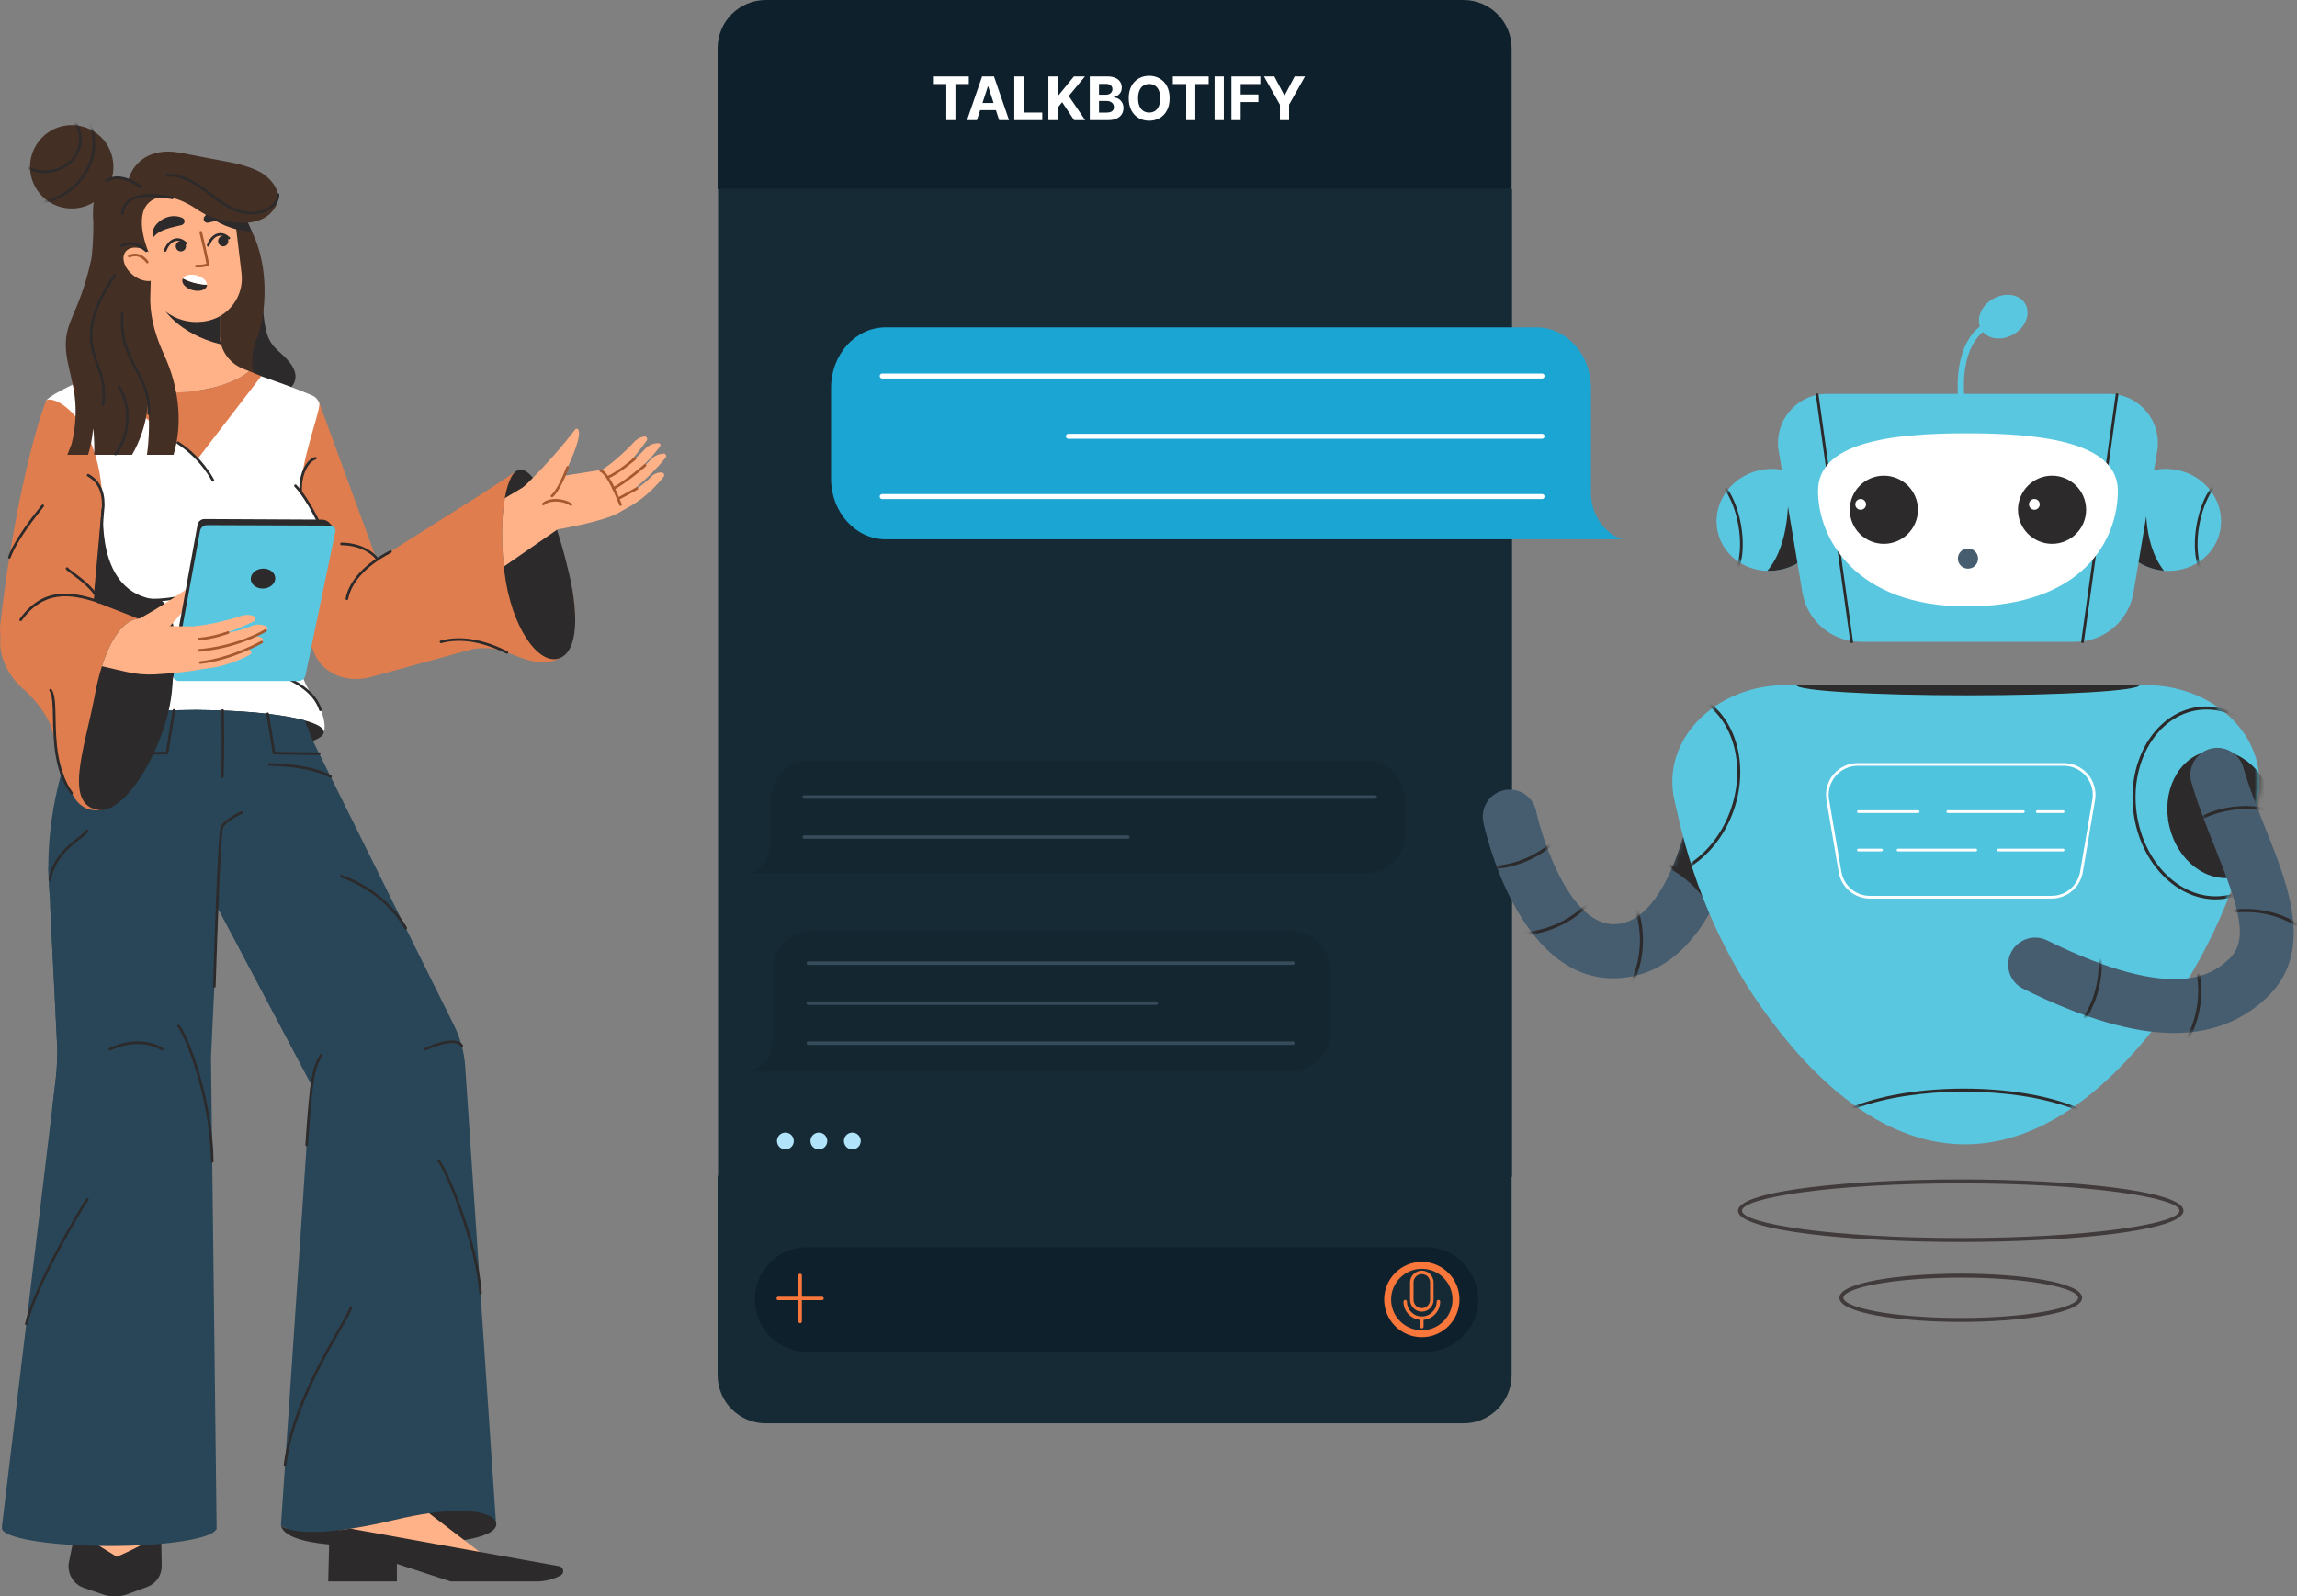 <svg width="459" height="319" viewBox="0 0 459 319" fill="none" xmlns="http://www.w3.org/2000/svg">
<rect x="0" y="0" width="459" height="319" fill="#808080" stroke="none"/>
<path d="M44.709 71.955C45.276 73.779 47.098 75.756 49.674 77.095C53.505 79.073 57.544 78.897 58.687 76.683C60.007 74.125 57.447 71.794 55.733 70.238C54.658 69.262 53.93 68.384 53.45 66.976C52.944 65.488 52.765 63.909 52.619 62.352C52.559 61.715 52.528 61.074 52.451 60.438C52.446 60.394 52.259 59.528 52.219 59.574C52.217 59.576 45.967 66.825 45.967 66.825L45.524 68.638C45.236 68.875 44.999 69.164 44.824 69.493C44.451 70.215 44.43 71.07 44.709 71.955Z" fill="#2C2A2B"/>
<path d="M9.188 39.889C12.809 42.73 18.047 42.099 20.889 38.48C23.73 34.859 23.099 29.62 19.48 26.779C15.859 23.937 10.62 24.568 7.779 28.188C4.937 31.808 5.568 37.046 9.188 39.889Z" fill="#442F25"/>
<mask id="mask0_1146_914" style="mask-type:luminance" maskUnits="userSpaceOnUse" x="6" y="25" width="17" height="17">
<path d="M9.188 39.889C12.809 42.73 18.047 42.099 20.889 38.48C23.73 34.859 23.099 29.62 19.48 26.779C15.859 23.937 10.62 24.568 7.779 28.188C4.937 31.808 5.568 37.046 9.188 39.889Z" fill="white"/>
</mask>
<g mask="url(#mask0_1146_914)">
<path d="M5.341 41.113C2.426 41.113 -0.374 40.246 -2.687 38.603C-5.478 36.62 -7.229 33.746 -7.62 30.511C-8.01 27.275 -6.991 24.067 -4.75 21.479C-2.515 18.898 0.667 17.241 4.212 16.814C7.757 16.383 11.241 17.24 14.025 19.217C16.816 21.2 18.567 24.074 18.957 27.309C19.347 30.545 18.328 33.752 16.087 36.341C13.852 38.922 10.671 40.579 7.126 41.006C6.529 41.078 5.932 41.113 5.341 41.113ZM-7.104 30.449C-6.732 33.538 -5.057 36.283 -2.387 38.179C0.291 40.081 3.648 40.902 7.063 40.49C10.479 40.078 13.544 38.485 15.694 36.001C17.837 33.525 18.812 30.46 18.441 27.372C18.069 24.283 16.393 21.538 13.723 19.642C11.046 17.74 7.692 16.922 4.274 17.331C0.858 17.743 -2.208 19.336 -4.357 21.82C-6.501 24.296 -7.476 27.36 -7.104 30.449Z" fill="#2C2A2B"/>
</g>
<mask id="mask1_1146_914" style="mask-type:luminance" maskUnits="userSpaceOnUse" x="6" y="25" width="17" height="17">
<path d="M9.188 39.889C12.809 42.73 18.047 42.099 20.889 38.48C23.73 34.859 23.099 29.62 19.48 26.779C15.859 23.937 10.62 24.568 7.779 28.188C4.937 31.808 5.568 37.046 9.188 39.889Z" fill="white"/>
</mask>
<g mask="url(#mask1_1146_914)">
<path d="M8.942 34.585C5.374 34.585 2.32 32.162 1.92 28.842C1.709 27.087 2.261 25.348 3.475 23.946C4.682 22.55 6.402 21.655 8.316 21.425C12.278 20.94 15.856 23.499 16.292 27.11C16.728 30.724 13.858 34.05 9.896 34.528C9.574 34.566 9.257 34.585 8.942 34.585ZM9.269 21.886C8.976 21.886 8.678 21.904 8.378 21.939C6.593 22.155 4.99 22.988 3.868 24.286C2.751 25.576 2.243 27.172 2.437 28.779C2.837 32.106 6.153 34.455 9.834 34.011C13.512 33.567 16.178 30.499 15.777 27.171C15.407 24.115 12.577 21.886 9.269 21.886Z" fill="#2C2A2B"/>
</g>
<path d="M51.105 91.331C51.178 91.454 54.164 101.992 57.224 112.818C58.356 116.845 59.5 120.903 60.509 124.489C60.735 125.292 61.233 125.968 61.437 126.744C63.013 132.758 66.699 136.369 71.983 134.319L81.922 130.019C81.922 130.009 63.778 80.427 63.778 80.427C63.778 80.427 57.739 75.86 53.958 77.302C48.849 79.27 48.117 86.748 51.105 91.331Z" fill="#E07D4E"/>
<path d="M57.224 112.818C58.356 116.845 59.499 120.903 60.509 124.488C60.735 125.292 61.044 126.044 61.437 126.744C61.148 120.338 64.629 113.22 64.434 112.983L60.098 110.676L57.224 112.818Z" fill="#2C2A2B"/>
<path d="M37.334 68.424C36.788 68.671 36.468 68.825 36.468 68.825L39.002 78.126L46.48 80.836L54.978 79.579C55.081 79.166 48.499 76.942 50.879 68.856C50.879 68.845 50.889 68.835 50.889 68.825C50.889 68.403 51.332 67.723 51.465 67.311C51.661 66.755 51.826 66.178 51.981 65.601C52.29 64.375 52.516 63.119 52.66 61.852C53.237 56.773 52.671 51.098 50.404 46.432C50.383 46.391 50.353 46.329 50.312 46.247C50.065 45.691 49.426 44.238 48.694 42.858C47.921 41.385 47.046 39.995 46.438 39.84C45.934 39.707 45.511 40.438 45.068 41.024C44.79 41.396 44.501 41.704 44.192 41.704C43.203 41.704 42.256 42.023 41.369 42.6C41.256 42.671 41.143 42.754 41.03 42.826C37.805 45.247 35.529 51.261 35.529 58.297C35.531 62.109 36.2 65.622 37.334 68.424Z" fill="#442F25"/>
<path d="M12.982 82.591C18.115 87.245 20.914 96.394 20.265 102.132L19.616 111.082L19.595 111.258C19.544 111.804 19.492 112.36 19.441 112.927C19.368 113.69 19.307 114.554 19.224 115.492C18.709 115.503 17.299 135.866 14.547 145.992C23.324 146.146 32.109 146.022 40.886 145.59C41.926 146.013 43.008 146.413 44.119 146.774C54.213 150.06 64.716 146.3 64.716 146.3C65.183 144.864 64.556 142.319 63.35 140.501C61.505 137.717 60.221 135.53 59.829 132.617C59.34 128.973 59.09 125.292 59.035 121.579C59.231 120.363 59.427 119.097 59.633 117.8C59.633 117.748 59.643 117.686 59.654 117.634C59.736 117.604 59.777 117.593 59.777 117.593C63.64 115.915 65.288 113.442 65.391 110.548C65.391 110.548 65.391 110.548 65.391 110.538C65.288 108.55 64.495 105.594 63.012 102.926C62.971 102.844 62.919 102.771 62.878 102.7C62.661 102.318 62.425 101.948 62.178 101.567C62.178 101.567 62.178 101.556 62.167 101.556C61.549 100.619 60.859 99.661 60.107 98.714V98.703C59.892 92.541 64.04 82.219 63.819 80.604C63.806 80.563 63.786 80.501 63.772 80.459C63.473 79.8 63.061 79.317 62.495 79.07C58.942 77.525 54.675 76.052 51.912 75.074L39.591 90.75L21.591 76.248C21.035 75.547 20.314 74.981 19.428 74.61C19.428 74.61 10.065 78.628 9.251 80.039C8.84 81.085 10.395 80.246 12.982 82.591Z" fill="white"/>
<path d="M46.447 50.209C50.025 46.281 48.651 39.205 43.38 34.404C38.108 29.602 30.934 28.895 27.357 32.823C23.779 36.751 25.152 43.828 30.424 48.629C35.696 53.43 42.87 54.138 46.447 50.209Z" fill="#442F25"/>
<path d="M15.444 109.532C15.455 109.604 15.465 109.676 15.475 109.749C15.588 110.439 15.701 111.109 15.815 111.799C16.268 114.621 19.461 134.13 19.461 134.13C21.386 135.675 25.486 141.823 32.82 141.875C36.428 133.543 35.347 120.165 31.615 119.854C18.666 118.775 20.785 101.296 20.641 101.08L15.65 108.442L15.444 109.532Z" fill="#2C2A2B"/>
<path d="M21.742 35.918C18.356 37.506 17.576 42.988 20.002 48.161C22.427 53.334 27.139 56.241 30.526 54.653C33.912 53.065 34.691 47.584 32.266 42.41C29.841 37.237 25.13 34.33 21.742 35.918Z" fill="#442F25"/>
<path d="M33.759 78.465C40.424 78.465 46.244 76.889 49.364 74.53C49.519 74.416 49.663 74.304 49.807 74.18L52.217 75.158L52.125 75.261L39.593 91.574L20.641 77.019C22.928 77.483 31.061 78.465 33.759 78.465Z" fill="#E07D4E"/>
<path d="M13.621 146.265C13.621 146.697 13.992 147.12 14.682 147.521C15.002 147.706 15.393 147.882 15.846 148.057C19.843 149.582 28.774 150.652 39.166 150.652C40.979 150.652 42.75 150.622 44.46 150.56C52.536 150.261 59.201 149.313 62.497 148.057C63.928 147.511 64.722 146.903 64.722 146.265C64.722 145.42 63.321 144.627 60.9 143.957C57.007 142.876 50.476 142.114 42.853 141.928C41.648 141.897 40.423 141.876 39.166 141.876C29.988 141.876 21.933 142.71 17.432 143.957C16.949 144.091 16.505 144.235 16.103 144.369C14.507 144.946 13.621 145.584 13.621 146.265Z" fill="#2C2A2B"/>
<path d="M23.809 75.159L26.219 77.744C28.505 78.208 31.06 78.466 33.758 78.466C40.752 78.466 46.819 76.725 49.807 74.181L48.458 73.635C46.336 72.76 44.78 70.967 44.173 68.825C43.988 68.187 43.896 67.506 43.896 66.816V52.817H29.393V67.629C29.393 70.194 28.054 72.573 25.86 73.913L23.809 75.159Z" fill="#FFB287"/>
<path d="M32.517 61.39C32.517 61.39 35.4 66.661 44.169 68.824C43.985 68.182 43.889 67.507 43.889 66.817V62.757L32.517 61.39Z" fill="#2C2A2B"/>
<path d="M9.821 133.541L15.548 129.317C16.568 127.731 17.288 125.929 17.825 124.085C18.979 120.016 19.185 115.732 19.442 112.889C19.494 112.322 19.545 111.766 19.597 111.22L19.618 111.044L20.267 102.093C20.916 96.356 19.025 86.737 13.949 82.022C11.463 79.713 9.646 79.617 9.256 79.999C8.895 80.617 3.446 95.429 0.067 124.651C-0.583 130.255 3.537 133.521 9.821 133.541Z" fill="#E07D4E"/>
<path d="M40.455 64.273L40.696 64.245C45.448 63.672 48.837 59.355 48.265 54.603L45.955 35.429L27.069 37.703L29.206 55.442C29.873 60.988 34.91 64.942 40.455 64.273Z" fill="#FFB287"/>
<path d="M40.842 43.304C42.459 41.145 46.891 41.049 47.755 43.883C47.773 43.969 47.68 44.045 47.599 44.01C46.545 43.601 45.646 43.672 44.608 43.824C43.575 43.945 42.57 44.316 41.585 44.501C40.926 44.65 40.425 43.82 40.842 43.304Z" fill="#2C2A2B"/>
<path d="M36.051 45.039C34.727 45.342 33.267 45.627 32.033 46.278C31.611 46.509 31.165 46.807 30.77 47.268C30.728 47.317 30.655 47.321 30.607 47.28C30.321 46.61 30.582 45.818 30.954 45.225C32.137 43.512 34.477 42.663 36.453 43.548C37.225 44.005 36.897 44.923 36.051 45.039Z" fill="#2C2A2B"/>
<path d="M33.009 50.32C32.983 50.32 32.956 50.315 32.93 50.307C32.793 50.263 32.718 50.118 32.762 49.98C32.779 49.929 33.173 48.716 34.13 48.05C34.299 47.928 34.469 47.837 34.648 47.771C35.157 47.574 35.679 47.557 36.155 47.727C36.651 47.885 37.002 48.191 37.17 48.339L37.23 48.39C37.366 48.434 37.414 48.569 37.369 48.705C37.325 48.841 37.151 48.903 37.015 48.859C36.949 48.837 36.906 48.8 36.827 48.73C36.685 48.605 36.39 48.347 35.988 48.219C35.618 48.087 35.232 48.103 34.83 48.258C34.691 48.309 34.562 48.379 34.428 48.475C33.616 49.041 33.259 50.128 33.255 50.139C33.221 50.249 33.119 50.32 33.009 50.32Z" fill="#2C2A2B"/>
<path d="M41.603 49.285C41.577 49.285 41.551 49.28 41.525 49.272C41.388 49.228 41.312 49.082 41.356 48.945C41.373 48.893 41.768 47.681 42.725 47.015C42.894 46.893 43.064 46.802 43.243 46.736C43.754 46.539 44.277 46.524 44.751 46.692C45.246 46.849 45.598 47.156 45.766 47.304L45.826 47.355C45.962 47.399 46.01 47.534 45.965 47.67C45.92 47.807 45.747 47.868 45.61 47.824C45.546 47.802 45.502 47.765 45.423 47.696C45.281 47.571 44.986 47.313 44.585 47.185C44.215 47.055 43.828 47.069 43.426 47.223C43.288 47.274 43.159 47.344 43.025 47.44C42.212 48.006 41.856 49.093 41.852 49.104C41.816 49.214 41.713 49.285 41.603 49.285Z" fill="#2C2A2B"/>
<path d="M43.584 48.303C43.652 48.873 44.162 49.281 44.722 49.213C45.281 49.146 45.68 48.629 45.611 48.059C45.543 47.489 45.033 47.081 44.474 47.148C43.914 47.215 43.515 47.733 43.584 48.303Z" fill="#2C2A2B"/>
<path d="M35.123 49.321C35.191 49.891 35.701 50.299 36.261 50.232C36.82 50.165 37.219 49.647 37.151 49.077C37.082 48.507 36.572 48.099 36.013 48.166C35.453 48.235 35.054 48.751 35.123 49.321Z" fill="#2C2A2B"/>
<path d="M39.322 53.434C39.275 53.434 39.24 53.434 39.221 53.433C39.078 53.431 38.963 53.313 38.965 53.17C38.967 53.028 39.083 52.914 39.225 52.914C39.257 52.912 39.295 52.915 39.332 52.915C39.91 52.915 40.807 52.855 41.239 52.687C41.137 51.944 40.361 48.579 39.859 46.472C39.825 46.333 39.911 46.193 40.051 46.16C40.192 46.125 40.331 46.214 40.364 46.352C41.924 52.893 41.84 52.944 41.636 53.068C41.084 53.408 39.729 53.434 39.322 53.434Z" fill="#A55930"/>
<path d="M30.405 120.177C30.283 120.177 30.16 120.176 30.035 120.174C29.892 120.172 29.776 120.054 29.778 119.91C29.78 119.767 29.917 119.633 30.041 119.653C34.151 119.699 37.009 118.758 37.037 118.75C42.274 116.47 43.751 112.506 41.405 106.979C41.349 106.846 41.41 106.694 41.542 106.638C41.675 106.582 41.827 106.643 41.883 106.776C44.328 112.537 42.717 116.844 37.224 119.235C37.09 119.282 34.404 120.177 30.405 120.177Z" fill="#2C2A2B"/>
<path d="M53.055 119.032C52.933 119.032 52.809 119.031 52.684 119.029C52.541 119.027 52.426 118.909 52.428 118.765C52.43 118.622 52.544 118.491 52.691 118.509C56.804 118.561 59.659 117.615 59.686 117.605C64.924 115.325 66.4 111.361 64.054 105.834C64.03 105.777 61.56 100.055 58.855 97.251C58.755 97.148 58.758 96.984 58.861 96.884C58.964 96.785 59.128 96.787 59.228 96.89C62.001 99.763 64.43 105.391 64.531 105.63C66.978 111.391 65.367 115.7 59.873 118.09C59.739 118.137 57.052 119.032 53.055 119.032Z" fill="#2C2A2B"/>
<path d="M39.63 41.776C39.806 41.91 39.991 42.065 40.206 42.23C40.474 42.425 40.752 42.632 41.031 42.827C43.534 44.589 46.438 46.123 50.312 46.247C50.065 45.691 49.426 44.238 48.694 42.859C47.355 42.055 45.985 41.406 45.068 41.026C44.944 40.964 44.831 40.922 44.728 40.882C43.935 40.572 43.132 40.449 42.328 40.552C41.34 40.664 40.444 41.096 39.63 41.776Z" fill="#2C2A2B"/>
<path d="M27.124 34.91L34.071 32.656L37.138 34.316C37.191 34.268 37.237 34.217 37.292 34.169L36.011 30.528C38.054 30.922 40.098 31.314 42.141 31.707C45.431 32.339 48.878 32.756 51.887 34.33C54.068 35.471 56.354 38.286 55.367 40.643C54.057 43.775 50.586 45.355 44.957 44.142C42.67 43.65 40.659 42.77 39.112 41.693C39.112 41.693 39.089 41.676 39.045 41.646C38.392 41.189 33.09 37.64 29.858 40.398C26.409 43.342 29.931 51.011 29.931 51.011C29.931 51.011 26.904 53.325 26.786 53.003C26.668 52.68 20.967 41.084 20.967 41.084L27.124 34.91Z" fill="#442F25"/>
<path d="M14.322 88.642C14.219 89.023 13.755 90.032 13.446 90.888H17.597C18.081 89.343 18.441 87.622 18.596 85.727C18.626 85.377 18.916 87.654 18.822 90.888H26.383C27.783 88.456 29.195 85.057 29.534 80.835C29.575 80.33 30.162 85.377 29.36 90.888H34.675C36.643 84.398 35.644 77.126 32.851 71.029C31.223 67.475 30.121 64.014 30.019 60.059L30.256 51.076L18.605 42.774C18.784 46.836 18.415 51.054 18.209 51.971C17.199 56.38 16.36 58.864 14.63 62.88C14.393 63.458 14.146 64.034 13.93 64.621C11.972 69.76 14.218 73.829 14.898 78.908C15.342 82.143 15.074 85.552 14.322 88.642Z" fill="#442F25"/>
<path d="M26.615 54.995C28.395 56.393 30.604 56.551 31.547 55.348C32.492 54.145 31.813 52.037 30.033 50.639C28.252 49.242 26.044 49.084 25.1 50.287C24.157 51.49 24.834 53.598 26.615 54.995Z" fill="#FFB287"/>
<path d="M14.281 75.582C14.415 76.2 14.59 76.787 14.806 77.364C15.023 77.94 15.27 78.487 15.547 79.001C15.362 78.322 15.156 77.673 14.92 77.054C14.724 76.54 14.518 76.045 14.281 75.582Z" fill="#6B3217"/>
<path d="M28.189 37.647C28.134 37.647 28.077 37.629 28.029 37.592C27.989 37.56 23.999 34.495 21.42 36.394C21.306 36.48 21.142 36.456 21.057 36.34C20.971 36.225 20.996 36.062 21.111 35.977C24.006 33.842 28.173 37.045 28.349 37.183C28.462 37.271 28.482 37.434 28.393 37.548C28.343 37.613 28.266 37.647 28.189 37.647Z" fill="#2C2A2B"/>
<path d="M29.224 50.365C29.185 50.365 29.146 50.357 29.109 50.34C29.044 50.31 28.984 50.257 28.864 50.153C28.271 49.64 26.695 48.276 24.43 49.345C24.301 49.407 24.146 49.352 24.084 49.221C24.023 49.092 24.079 48.936 24.208 48.875C26.782 47.663 28.605 49.242 29.204 49.761C29.269 49.816 29.315 49.858 29.345 49.879C29.475 49.941 29.524 50.092 29.463 50.221C29.417 50.313 29.322 50.365 29.224 50.365Z" fill="#2C2A2B"/>
<path d="M20.579 81.094C20.564 81.094 20.55 81.093 20.535 81.091C20.394 81.067 20.298 80.933 20.322 80.791C20.876 77.527 20.087 75.34 19.251 73.026C18.541 71.06 17.808 69.028 17.974 66.309C18.257 61.702 20.989 57.525 22.155 55.742C22.394 55.377 22.64 55.001 22.669 54.907C22.694 54.767 22.83 54.675 22.972 54.703C23.113 54.73 23.205 54.87 23.178 55.011C23.148 55.168 23.003 55.394 22.59 56.026C21.446 57.775 18.766 61.872 18.492 66.34C18.333 68.953 19.048 70.934 19.74 72.849C20.561 75.125 21.411 77.478 20.835 80.877C20.812 81.004 20.703 81.094 20.579 81.094Z" fill="#2C2A2B"/>
<path d="M10.944 160.705H67.391L62.498 148.057L60.902 143.957C57.009 142.876 50.478 142.114 42.855 141.928C41.65 141.897 40.425 141.876 39.168 141.876C29.99 141.876 21.935 142.71 17.434 143.957L15.848 148.057L10.944 160.705Z" fill="#284658"/>
<path d="M21.274 198.364C30.38 199.94 40.402 186.003 43.646 167.236C44.038 165.021 44.306 162.838 44.471 160.705C44.748 157.141 44.739 153.732 44.46 150.56C44.183 147.408 43.637 144.503 42.853 141.928C41.648 141.897 40.423 141.876 39.166 141.876C29.988 141.876 21.933 142.71 17.432 143.957C16.948 144.091 16.505 144.235 16.103 144.369C15.598 145.379 15.125 146.43 14.681 147.521C12.951 151.683 11.57 156.421 10.685 161.519C7.431 180.286 12.169 196.778 21.274 198.364Z" fill="#284658"/>
<path d="M3.702 136.798C1.829 134.789 -0.24 131.456 0.064 127.654C0.697 119.726 9.14 114.838 16.41 118.917C21.985 121.225 28.688 123.56 28.682 123.582C29.005 123.608 29.003 123.906 29.315 123.996C34.989 125.614 35.34 136.029 32.488 145.237C29.873 153.678 24.535 161.87 19.292 161.931C18.816 161.936 18.339 161.874 17.866 161.739C16.45 161.335 15.386 160.368 14.63 159.001C12.493 155.859 11.403 150.258 10.566 146.437C9.801 142.943 6.796 139.685 5.025 137.999C4.564 137.643 4.129 137.254 3.728 136.827C3.721 136.822 3.704 136.807 3.702 136.798Z" fill="#E07D4E"/>
<path d="M29.728 82.94C29.725 82.94 29.721 82.94 29.717 82.94C29.574 82.934 29.462 82.812 29.469 82.669C29.638 78.88 28.356 76.474 26.998 73.926C25.432 70.986 23.813 67.945 24.165 62.541C24.173 62.397 24.299 62.287 24.442 62.299C24.585 62.308 24.693 62.431 24.683 62.575C24.341 67.832 25.924 70.806 27.457 73.682C28.848 76.294 30.163 78.763 29.987 82.693C29.982 82.832 29.867 82.94 29.728 82.94Z" fill="#2C2A2B"/>
<path d="M50.219 42.849C46.996 42.849 44.421 40.916 41.918 39.035C39.363 37.117 36.721 35.131 33.422 35.273C33.285 35.269 33.158 35.167 33.151 35.024C33.146 34.881 33.257 34.76 33.401 34.754C36.88 34.627 39.604 36.648 42.231 38.62C45.212 40.857 48.031 42.973 51.871 42.15C53.284 41.848 55.35 40.602 55.3 38.883C55.296 38.739 55.409 38.62 55.552 38.615C55.672 38.605 55.816 38.725 55.819 38.868C55.878 40.884 53.562 42.322 51.981 42.659C51.371 42.789 50.785 42.849 50.219 42.849Z" fill="#2C2A2B"/>
<path d="M24.488 42.877C24.479 42.877 24.471 42.877 24.462 42.876C24.319 42.863 24.215 42.735 24.229 42.592C24.34 41.44 24.828 40.531 25.68 39.893C28.091 38.085 32.66 38.95 34.162 39.235C34.293 39.261 34.396 39.28 34.464 39.29C34.606 39.312 34.702 39.446 34.679 39.588C34.656 39.73 34.523 39.824 34.382 39.803C34.311 39.792 34.204 39.772 34.065 39.745C30.186 39.01 27.47 39.2 25.992 40.308C25.262 40.856 24.843 41.642 24.746 42.643C24.733 42.776 24.62 42.877 24.488 42.877Z" fill="#2C2A2B"/>
<path d="M66.964 117.219C70.651 114.888 74.338 112.558 78.026 110.228C84.063 106.413 90.1 102.598 96.136 98.783C97.477 97.935 103.46 93.963 103.46 93.963C106.692 94.195 111.854 107.197 113.196 112.83C114.383 117.816 116.213 124.812 113.616 129.624C112.176 132.292 109.141 132.635 106.431 132.104C104.435 131.713 102.607 130.798 100.691 130.154C98.605 129.454 96.561 129.336 94.395 129.707L73.639 135.4C69.011 136.413 65.299 134.609 63.419 131.728C61.145 128.246 62.673 119.84 66.964 117.219Z" fill="#E07D4E"/>
<path d="M100.681 113.208C100.712 113.589 100.754 113.971 100.804 114.362C102.194 125.332 107.49 132.728 111.516 131.616C115.575 130.473 115.863 122.644 113.257 112.755C112.67 110.366 112 108.027 111.3 105.854C109.94 101.672 108.406 98.109 106.861 95.976C105.903 94.646 104.955 93.874 104.038 93.853C102.616 93.802 101.494 96.017 100.876 99.54C100.249 103.093 100.114 107.966 100.681 113.208Z" fill="#2C2A2B"/>
<path d="M19.791 161.869C23.375 162.353 29.082 156.111 32.697 145.584C34.036 141.649 34.582 137.828 34.5 134.5C34.397 130.298 33.274 126.899 31.471 125.065C30.853 124.436 30.163 123.993 29.4 123.756C28.968 123.632 28.556 123.571 28.133 123.571H28.122C24.95 123.582 22.231 127.269 20.366 133.13C19.759 135.036 19.254 137.167 18.841 139.475C16.845 149.704 12.632 160.9 19.791 161.869Z" fill="#2C2A2B"/>
<path d="M69.324 119.901C69.308 119.901 69.291 119.9 69.275 119.897C69.135 119.871 69.041 119.735 69.068 119.594C69.729 116.073 72.795 112.705 77.703 110.109C77.798 110.058 77.862 110.025 77.889 110.008C78.008 109.931 78.171 109.967 78.247 110.089C78.324 110.21 78.287 110.371 78.166 110.448C78.136 110.467 78.06 110.508 77.947 110.568C73.181 113.087 70.21 116.328 69.579 119.689C69.555 119.814 69.446 119.901 69.324 119.901Z" fill="#2C2A2B"/>
<path d="M19.101 118.288C19.093 118.288 19.086 118.288 19.077 118.287C18.934 118.275 18.829 118.148 18.842 118.004L20.381 101.053C20.375 101.066 20.375 100.98 20.376 100.837C20.397 98.171 19.423 96.268 17.482 95.182C17.357 95.111 17.311 94.954 17.382 94.829C17.451 94.703 17.611 94.66 17.736 94.729C19.857 95.914 20.92 97.971 20.897 100.842C20.896 100.938 20.895 101.006 20.898 101.041L19.36 118.054C19.348 118.187 19.234 118.288 19.101 118.288Z" fill="#2C2A2B"/>
<path d="M23.081 90.972C23.022 90.972 22.963 90.952 22.914 90.911C22.805 90.82 22.79 90.656 22.881 90.545C24.516 88.594 26.838 82.817 23.583 77.426C23.508 77.303 23.548 77.143 23.67 77.069C23.792 76.995 23.953 77.033 24.027 77.156C27.427 82.788 24.991 88.833 23.279 90.879C23.23 90.941 23.155 90.972 23.081 90.972Z" fill="#2C2A2B"/>
<path d="M29.571 124.358C29.54 124.358 29.507 124.353 29.477 124.341L19.296 120.359C14.104 118.652 8.688 117.906 4.346 123.995C4.262 124.111 4.1 124.139 3.983 124.056C3.866 123.973 3.839 123.811 3.922 123.693C8.46 117.332 14.077 118.098 19.47 119.87L29.664 123.857C29.797 123.909 29.864 124.06 29.811 124.193C29.773 124.295 29.675 124.358 29.571 124.358Z" fill="#2C2A2B"/>
<path d="M14.313 158.762C14.233 158.762 14.153 158.725 14.102 158.655C10.796 154.085 10.675 147.96 10.586 143.488C10.538 141.022 10.496 138.893 9.891 138.066C9.806 137.95 9.831 137.787 9.947 137.703C10.063 137.618 10.225 137.642 10.31 137.759C11.011 138.718 11.053 140.819 11.106 143.478C11.193 147.882 11.313 153.912 14.523 158.351C14.607 158.466 14.581 158.629 14.465 158.714C14.419 158.746 14.365 158.762 14.313 158.762Z" fill="#2C2A2B"/>
<path d="M101.3 130.631C101.272 130.631 101.241 130.627 101.213 130.617C101.139 130.59 100.99 130.519 100.774 130.414C96.146 128.158 91.913 127.518 88.188 128.505C88.048 128.546 87.907 128.46 87.87 128.321C87.833 128.182 87.915 128.04 88.054 128.003C91.902 126.983 96.258 127.635 101.001 129.947C101.193 130.039 101.323 130.104 101.387 130.128C101.522 130.176 101.593 130.325 101.545 130.46C101.506 130.565 101.406 130.631 101.3 130.631Z" fill="#2C2A2B"/>
<path d="M1.876 111.623C1.847 111.623 1.818 111.618 1.791 111.608C1.655 111.561 1.583 111.412 1.631 111.277C2.874 107.725 6.877 102.735 8.192 101.094L8.336 100.914C8.426 100.803 8.591 100.785 8.701 100.873C8.813 100.963 8.832 101.127 8.741 101.238L8.596 101.419C7.294 103.042 3.333 107.981 2.121 111.448C2.084 111.556 1.983 111.623 1.876 111.623Z" fill="#2C2A2B"/>
<path d="M19.679 120.565C19.553 120.565 19.441 120.472 19.422 120.343C19.115 118.275 16.051 115.997 14.405 114.773C13.659 114.219 13.295 113.943 13.179 113.75C13.104 113.628 13.143 113.469 13.265 113.394C13.387 113.321 13.548 113.357 13.622 113.479C13.696 113.597 14.214 113.983 14.715 114.355C16.541 115.713 19.597 117.986 19.937 120.267C19.958 120.409 19.86 120.54 19.718 120.562C19.704 120.564 19.692 120.565 19.679 120.565Z" fill="#2C2A2B"/>
<path d="M75.406 112.036C75.301 112.036 75.202 111.97 75.162 111.866C75.003 111.491 72.888 109.003 68.225 108.94C68.082 108.937 67.967 108.82 67.969 108.676C67.971 108.533 68.105 108.427 68.233 108.419C73.244 108.486 75.504 111.289 75.65 111.685C75.7 111.82 75.63 111.969 75.496 112.019C75.466 112.03 75.436 112.036 75.406 112.036Z" fill="#2C2A2B"/>
<path d="M60.099 98.574C59.963 98.574 59.848 98.469 59.839 98.332C59.594 94.698 61.247 91.775 62.944 91.323C63.082 91.286 63.226 91.37 63.262 91.508C63.299 91.646 63.216 91.788 63.078 91.825C61.811 92.163 60.113 94.66 60.358 98.296C60.368 98.439 60.259 98.563 60.116 98.573C60.11 98.574 60.105 98.574 60.099 98.574Z" fill="#2C2A2B"/>
<path d="M32.595 160.787L33.46 162.414L35.654 166.555L55.297 203.646L62.106 216.501L61.786 221.208L56.142 304.818L60.664 307.372L99.147 304.818L92.957 213.091C92.761 210.249 92.009 207.478 90.742 204.923L62.364 147.725L32.595 160.787Z" fill="#284658"/>
<path d="M55.297 203.648L62.106 216.502L61.786 221.21L61.848 221.189C62.415 214.885 62.91 213.164 63.795 211.516C62.405 210.846 58.64 209.958 47.824 183.422C43.352 172.447 44.306 164.753 44.203 164.484L35.654 166.555L55.297 203.648Z" fill="#284658"/>
<path d="M56.142 304.818C56.574 306.775 59.86 308.063 65.773 308.619C68.637 308.877 72.118 308.98 76.186 308.897C77.669 308.866 79.091 308.834 80.441 308.772C82.686 308.69 84.746 308.587 86.621 308.443C88.98 308.258 91.03 308.031 92.75 307.743C96.633 307.083 98.838 306.146 99.147 304.817C99.57 302.922 95.52 300.986 85.736 302.376C83.697 302.664 81.409 303.098 78.865 303.704C75.466 304.518 72.561 305.085 70.078 305.455C69.234 305.589 68.441 305.692 67.7 305.775C67.051 305.857 66.432 305.919 65.845 305.96C57.759 306.642 56.142 304.818 56.142 304.818Z" fill="#2C2A2B"/>
<path d="M16.776 317.304L20.561 318.601C22.172 319.154 23.924 319.133 25.52 318.54L29.441 317.088C31.193 316.439 32.343 314.755 32.313 312.888L32.23 307.828C32.959 305.391 30.588 303.171 28.204 304.056C28.204 304.056 16.478 305.729 14.753 307.373L13.79 312.082C13.332 314.326 14.61 316.561 16.776 317.304Z" fill="#2C2A2B"/>
<path d="M23.348 311.084C29.589 308.322 32.05 306.46 32.05 306.46L16.035 306.546L23.348 311.084Z" fill="#FFB287"/>
<path d="M0.448 305.127C0.417 305.199 0.375 305.271 0.375 305.353C0.375 307.321 9.975 308.928 21.81 308.928C33.09 308.928 42.319 307.476 43.163 305.632H43.288L42.164 211.249L44.678 158.108L9.656 173.395L9.852 177.391L9.882 177.988C9.882 178.081 9.893 178.173 9.893 178.276L9.965 179.647V179.698L11.387 208.292C11.511 210.785 11.418 213.288 11.119 215.771L10.377 221.961C10.367 221.982 10.367 221.992 10.367 222.002L0.375 305.117L0.448 305.127Z" fill="#284658"/>
<path d="M42.829 197.358C42.827 197.358 42.824 197.358 42.822 197.358C42.679 197.353 42.565 197.234 42.569 197.09C42.662 193.981 43.493 166.674 44.093 165.228C44.723 163.706 48.037 162.18 48.177 162.116C48.305 162.053 48.461 162.113 48.521 162.244C48.581 162.375 48.523 162.529 48.393 162.588C47.486 163.002 45.031 164.319 44.573 165.427C44.147 166.454 43.452 184.934 43.089 197.105C43.086 197.247 42.97 197.358 42.829 197.358Z" fill="#2C2A2B"/>
<path d="M44.431 155.443C44.428 155.443 44.425 155.443 44.421 155.443C44.278 155.438 44.166 155.318 44.171 155.174C44.212 154.031 44.244 152.715 44.264 151.357C44.313 148.023 44.278 144.246 44.222 141.984C44.218 141.841 44.332 141.722 44.475 141.718C44.477 141.718 44.479 141.718 44.481 141.718C44.622 141.718 44.738 141.829 44.741 141.971C44.797 144.239 44.831 148.024 44.783 151.366C44.762 152.728 44.732 154.048 44.691 155.193C44.685 155.334 44.57 155.443 44.431 155.443Z" fill="#2C2A2B"/>
<path d="M63.796 150.87H63.487C61.812 150.86 58.813 150.812 56.801 150.779L56.025 150.767C55.251 150.746 54.747 150.736 54.747 150.736C54.621 150.733 54.516 150.641 54.496 150.517L53.229 142.669C53.207 142.527 53.302 142.393 53.444 142.371C53.588 142.35 53.72 142.444 53.743 142.587L54.974 150.222C55.193 150.226 55.565 150.236 56.037 150.247L56.811 150.26C58.821 150.292 61.818 150.341 63.49 150.35H63.798C63.941 150.35 64.058 150.466 64.058 150.61C64.058 150.754 63.939 150.87 63.796 150.87Z" fill="#2C2A2B"/>
<path d="M24.335 150.865C23.792 150.865 23.433 150.858 23.357 150.845C23.216 150.817 23.124 150.682 23.151 150.54C23.179 150.399 23.32 150.308 23.455 150.334C23.797 150.384 29.363 150.294 33.156 150.221L34.501 141.897C34.524 141.754 34.656 141.661 34.8 141.681C34.942 141.706 35.037 141.838 35.015 141.979L33.634 150.518C33.614 150.642 33.508 150.734 33.383 150.736C32.086 150.761 26.607 150.865 24.335 150.865Z" fill="#2C2A2B"/>
<path d="M61.283 229.04C61.276 229.04 61.271 229.04 61.265 229.039C61.122 229.03 61.014 228.906 61.023 228.762C61.229 225.672 61.415 223.186 61.591 221.165C62.154 214.903 62.655 213.089 63.567 211.392C63.68 211.168 63.806 210.946 63.943 210.714C64.016 210.589 64.177 210.549 64.298 210.622C64.422 210.695 64.463 210.854 64.389 210.979C64.258 211.199 64.137 211.411 64.028 211.632C63.146 213.272 62.662 215.041 62.107 221.211C61.933 223.227 61.748 225.709 61.541 228.797C61.532 228.936 61.419 229.04 61.283 229.04Z" fill="#2C2A2B"/>
<path d="M85.02 209.901C84.922 209.901 84.827 209.844 84.784 209.748C84.725 209.617 84.783 209.463 84.913 209.405C88.797 207.643 90.718 207.743 91.648 208.136C92.329 208.425 92.504 208.868 92.522 208.919C92.57 209.053 92.5 209.203 92.365 209.25C92.231 209.299 92.085 209.23 92.035 209.099C92.027 209.079 91.901 208.796 91.408 208.599C90.569 208.265 88.796 208.214 85.129 209.877C85.093 209.894 85.056 209.901 85.02 209.901Z" fill="#2C2A2B"/>
<path d="M21.97 209.902C21.871 209.902 21.776 209.846 21.733 209.749C21.674 209.618 21.732 209.464 21.862 209.406C28.364 206.456 32.352 209.309 32.518 209.432C32.634 209.518 32.658 209.679 32.573 209.796C32.487 209.911 32.327 209.936 32.21 209.852C32.172 209.825 28.286 207.065 22.077 209.878C22.042 209.895 22.005 209.902 21.97 209.902Z" fill="#2C2A2B"/>
<path d="M11.386 208.293C11.51 210.786 11.416 213.289 11.118 215.772L10.376 221.962C10.602 221.231 14.054 213.433 13.096 204.77C12.2 196.715 10.428 186.59 9.964 179.699L11.386 208.293Z" fill="#284658"/>
<path d="M96.012 258.641C95.877 258.641 95.762 258.536 95.754 258.399C95.065 248.201 88.514 232.919 87.542 232.274C87.423 232.194 87.391 232.032 87.471 231.913C87.55 231.794 87.711 231.763 87.831 231.84C88.981 232.606 95.572 247.992 96.272 258.365C96.281 258.508 96.173 258.632 96.03 258.641C96.023 258.641 96.018 258.641 96.012 258.641Z" fill="#2C2A2B"/>
<path d="M56.953 293.076C56.943 293.076 56.934 293.076 56.923 293.073C56.78 293.058 56.678 292.929 56.694 292.787C57.838 282.552 64.314 271.252 67.793 265.182C68.844 263.349 69.836 261.618 69.827 261.303C69.806 261.16 69.906 261.032 70.048 261.012C70.191 260.993 70.323 261.093 70.343 261.235C70.401 261.649 69.849 262.639 68.245 265.441C64.784 271.478 58.344 282.718 57.211 292.845C57.196 292.977 57.083 293.076 56.953 293.076Z" fill="#2C2A2B"/>
<path d="M42.411 232.317C42.269 232.317 42.153 232.203 42.151 232.06C41.998 219.196 36.847 206.621 35.468 205.2C35.368 205.097 35.37 204.933 35.473 204.833C35.577 204.732 35.742 204.734 35.841 204.838C37.535 206.581 42.524 219.646 42.672 232.054C42.673 232.198 42.558 232.314 42.415 232.317C42.413 232.317 42.411 232.317 42.411 232.317Z" fill="#2C2A2B"/>
<path d="M5.255 264.792C5.235 264.792 5.215 264.79 5.195 264.784C5.055 264.752 4.969 264.611 5.002 264.471C6.967 256.22 16.501 240.464 17.26 239.516C17.349 239.405 17.514 239.386 17.625 239.475C17.736 239.565 17.755 239.728 17.666 239.841C16.914 240.782 7.456 256.41 5.507 264.593C5.479 264.711 5.373 264.792 5.255 264.792Z" fill="#2C2A2B"/>
<path d="M81.082 185.717C80.989 185.717 80.897 185.665 80.851 185.575C80.814 185.505 77.144 178.514 68.143 175.323C68.008 175.276 67.936 175.127 67.985 174.992C68.033 174.857 68.18 174.786 68.316 174.835C77.52 178.097 81.277 185.268 81.314 185.339C81.38 185.466 81.329 185.623 81.201 185.688C81.163 185.707 81.124 185.717 81.082 185.717Z" fill="#2C2A2B"/>
<path d="M9.965 176.064C9.951 176.064 9.937 176.063 9.922 176.061C9.78 176.036 9.685 175.903 9.709 175.761C10.456 171.297 13.72 168.771 15.67 167.262C16.394 166.702 17.02 166.218 17.127 165.918C17.176 165.782 17.325 165.713 17.459 165.762C17.594 165.81 17.665 165.959 17.615 166.093C17.458 166.537 16.872 166.989 15.986 167.675C14.096 169.136 10.933 171.584 10.22 175.847C10.201 175.973 10.091 176.064 9.965 176.064Z" fill="#2C2A2B"/>
<path d="M66.064 155.444C66.014 155.444 65.964 155.429 65.92 155.399C65.886 155.377 62.511 153.196 53.788 153.018C53.644 153.015 53.53 152.898 53.533 152.753C53.536 152.609 53.684 152.486 53.798 152.499C62.702 152.681 66.07 154.875 66.209 154.968C66.328 155.048 66.359 155.209 66.28 155.328C66.23 155.403 66.147 155.444 66.064 155.444Z" fill="#2C2A2B"/>
<path d="M67.698 305.776C70.036 306.394 74.981 307.682 80.44 308.773C85.941 309.886 92.059 310.802 96.478 310.586C96.478 310.586 94.892 309.381 92.75 307.744C90.638 306.126 87.97 304.087 85.736 302.377C83.696 302.665 81.409 303.098 78.865 303.705C74.311 304.797 70.645 305.436 67.698 305.776Z" fill="#FFB287"/>
<path d="M64.028 142.101C63.917 142.101 63.813 142.029 63.78 141.918C62.606 138.11 58.261 136.173 56.624 135.444C56.139 135.227 55.995 135.161 55.914 135.072C55.817 134.965 55.826 134.801 55.932 134.705C56.035 134.613 56.189 134.616 56.286 134.71C56.347 134.752 56.596 134.862 56.835 134.97C58.531 135.725 63.034 137.732 64.277 141.764C64.319 141.902 64.242 142.048 64.105 142.09C64.078 142.097 64.053 142.101 64.028 142.101Z" fill="#2C2A2B"/>
<path d="M79.308 316.005V312.493L90.061 316.005H107.253C108.922 316.005 110.56 315.593 112.033 314.8C112.858 314.347 112.641 313.101 111.713 312.956L86.621 308.445L70.079 305.458C69.234 305.592 68.441 305.695 67.7 305.778C67.051 305.86 66.432 305.922 65.846 305.963L65.773 308.62L65.588 316.006L79.308 316.005Z" fill="#2C2A2B"/>
<path d="M25.49 124.882C24.498 125.388 29.474 129.723 30.685 128.523C35.686 123.567 40.102 118.21 39.816 116.624C39.835 116.31 39.48 116.117 39.227 116.304C39.227 116.304 32.811 121.154 25.49 124.882Z" fill="#FFB287"/>
<path d="M34.316 133.278C34.169 134.072 34.361 134.892 34.843 135.54L35.033 135.794L40.493 107.895C40.422 105.839 41.054 105.325 41.781 105.342L66.783 105.389L66.04 104.726C65.648 104.174 65.015 103.842 64.338 103.833L40.865 103.716C40.181 103.714 39.592 104.202 39.468 104.876L34.316 133.278Z" fill="#2C2A2B"/>
<path d="M39.975 106.094L34.694 134.859C34.577 135.494 35.065 136.08 35.711 136.08H59.651C60.323 136.08 60.903 135.609 61.04 134.951L67.002 106.262C67.135 105.622 66.647 105.019 65.992 105.017L41.372 104.931C40.688 104.93 40.099 105.419 39.975 106.094Z" fill="#5AC7E0"/>
<path d="M50.113 115.773C50.187 116.872 51.341 117.689 52.692 117.598C54.042 117.507 55.077 116.543 55.003 115.444C54.93 114.345 53.775 113.528 52.425 113.619C51.074 113.71 50.039 114.674 50.113 115.773Z" fill="#2C2A2B"/>
<path d="M100.681 113.209L111.301 105.855L113.681 104.207L107.964 95.318L106.862 95.978L100.877 99.542C100.249 103.094 100.114 107.967 100.681 113.209Z" fill="#FFB287"/>
<path d="M107.972 95.817L111.298 105.801C111.298 105.801 122.06 104.013 124.274 102.003C125.928 100.502 120.741 93.793 120.741 93.793L107.972 95.817Z" fill="#FFB287"/>
<path d="M104.08 97.821C103.263 98.579 109.237 101.387 110.073 99.901C113.528 93.766 116.309 87.403 115.599 85.957C115.532 85.65 115.137 85.562 114.945 85.81C114.945 85.81 110.101 92.231 104.08 97.821Z" fill="#FFB287"/>
<path d="M120.586 96.727C120.749 96.683 120.932 96.617 121.068 96.551L121.292 96.422C121.454 96.331 121.537 96.261 121.663 96.18C121.887 96.022 122.092 95.868 122.29 95.709C122.687 95.394 123.06 95.072 123.424 94.742C124.152 94.082 124.839 93.396 125.501 92.685C126.574 91.526 128.124 89.594 129.228 88.031C129.493 87.656 129.173 87.149 128.72 87.224C127.898 87.361 127.155 87.79 126.605 88.417C125.771 89.368 124.912 90.143 123.896 91.075C123.225 91.687 122.531 92.273 121.818 92.819C121.463 93.093 121.1 93.356 120.74 93.597C120.561 93.719 120.379 93.832 120.211 93.93C120.135 93.969 120.029 94.039 119.981 94.054L119.896 94.094C119.923 94.074 119.994 94.044 120.048 94.043L120.586 96.727Z" fill="#FFB287"/>
<path d="M120.688 98.597C120.846 98.554 121.035 98.488 121.157 98.432L121.393 98.314C121.559 98.233 121.678 98.16 121.819 98.082C122.094 97.928 122.341 97.772 122.601 97.614C123.106 97.296 123.599 96.97 124.084 96.634C125.053 95.962 125.993 95.253 126.898 94.496C128.537 93.129 130.544 91.044 131.914 89.146C132.09 88.901 131.909 88.559 131.608 88.556C130.577 88.545 129.575 88.953 128.887 89.721C127.898 90.826 126.846 91.727 125.503 92.7C124.607 93.352 123.675 93.959 122.723 94.528C122.248 94.813 121.767 95.086 121.285 95.346C121.047 95.469 120.802 95.602 120.569 95.71C120.456 95.763 120.326 95.83 120.232 95.866L120.08 95.93C120.071 95.929 120.123 95.907 120.148 95.912L120.688 98.597Z" fill="#FFB287"/>
<path d="M121.213 101.326C121.344 101.278 121.498 101.217 121.606 101.167L121.845 101.043C122.012 100.958 122.138 100.88 122.285 100.797C122.57 100.634 122.838 100.468 123.109 100.299C123.643 99.959 124.168 99.612 124.679 99.248C125.703 98.524 126.696 97.762 127.648 96.946C129.3 95.53 131.526 93.354 133.014 91.411C133.268 91.081 133.001 90.608 132.586 90.645L132.426 90.658C131.467 90.742 130.595 91.209 129.949 91.923C128.846 93.144 127.687 94.072 126.224 95.171C125.284 95.879 124.301 96.537 123.3 97.153C122.801 97.463 122.291 97.755 121.78 98.036C121.526 98.172 121.268 98.31 121.018 98.433C120.896 98.491 120.759 98.564 120.651 98.608L120.481 98.684C120.449 98.693 120.461 98.685 120.451 98.694L121.213 101.326Z" fill="#FFB287"/>
<path d="M121.357 103.336L121.689 103.239L121.91 103.157L122.327 102.991C122.506 102.918 122.679 102.841 122.849 102.765C123.195 102.609 123.54 102.452 123.879 102.281C125.137 101.643 126.361 100.946 127.522 100.137C129.141 99.019 131.247 97.043 132.617 95.251C132.868 94.924 132.649 94.451 132.238 94.423C131.456 94.367 130.693 94.663 130.156 95.235C129.058 96.402 127.719 97.385 126.296 98.222C125.175 98.89 123.983 99.459 122.779 99.963C122.473 100.091 122.163 100.205 121.851 100.319C121.695 100.377 121.537 100.434 121.383 100.483L121.037 100.594L120.874 100.642C120.846 100.646 120.835 100.648 120.816 100.654L121.357 103.336Z" fill="#FFB287"/>
<path d="M37.707 127.987C37.889 128.031 38.102 128.064 38.269 128.073L38.555 128.068C38.761 128.066 38.879 128.043 39.045 128.03C39.348 127.995 39.627 127.955 39.905 127.907C40.459 127.812 40.992 127.699 41.523 127.571C42.581 127.319 43.616 127.018 44.639 126.681C46.299 126.127 48.836 125.078 50.742 124.147C51.2 123.924 51.16 123.262 50.679 123.093C49.808 122.787 48.857 122.808 47.988 123.123C46.67 123.601 45.423 123.897 43.938 124.259C42.96 124.494 41.973 124.695 40.988 124.845C40.497 124.921 37.913 125.266 37.966 125.292L37.707 127.987Z" fill="#FFB287"/>
<path d="M38.852 129.767C39.016 129.794 39.22 129.815 39.356 129.816L39.626 129.809C39.814 129.806 39.956 129.788 40.12 129.777C40.441 129.754 40.737 129.715 41.044 129.682C41.648 129.605 42.244 129.516 42.836 129.413C44.022 129.208 45.194 128.958 46.357 128.648C48.46 128.088 51.213 127.026 53.295 125.861C53.563 125.71 53.544 125.316 53.266 125.184C52.318 124.73 51.215 124.677 50.25 125.091C48.86 125.687 47.501 126.067 45.84 126.388C44.731 126.604 43.608 126.766 42.484 126.882C41.922 126.941 41.361 126.985 40.803 127.019C40.53 127.029 40.246 127.047 39.984 127.047C39.857 127.047 39.708 127.053 39.605 127.046L39.436 127.04C39.428 127.034 39.487 127.037 39.506 127.052L38.852 129.767Z" fill="#FFB287"/>
<path d="M37.128 132.372C37.27 132.385 37.438 132.395 37.56 132.394L37.835 132.382C38.025 132.377 38.176 132.357 38.348 132.345C38.682 132.317 39.001 132.279 39.324 132.239C39.964 132.155 40.597 132.059 41.226 131.943C42.484 131.714 43.73 131.438 44.961 131.093C47.097 130.494 50.091 129.44 52.303 128.286C52.679 128.089 52.636 127.538 52.236 127.393L52.082 127.337C51.159 127.003 50.152 127.059 49.248 127.441C47.704 128.095 46.233 128.454 44.408 128.841C43.234 129.09 42.044 129.276 40.852 129.416C40.257 129.488 39.66 129.538 39.068 129.578C38.775 129.595 38.476 129.612 38.192 129.617C38.054 129.618 37.897 129.627 37.778 129.62L37.587 129.616C37.555 129.612 37.569 129.609 37.556 129.613L37.128 132.372Z" fill="#FFB287"/>
<path d="M36.137 133.744L36.487 133.789L36.727 133.803L37.183 133.818C37.381 133.825 37.572 133.824 37.765 133.822C38.151 133.818 38.538 133.813 38.924 133.792C40.359 133.713 41.788 133.564 43.204 133.285C45.174 132.905 47.949 131.924 49.964 130.814C50.332 130.611 50.321 130.08 49.949 129.884C49.243 129.512 48.409 129.476 47.674 129.788C46.17 130.428 44.517 130.796 42.844 130.995C41.525 131.159 40.179 131.201 38.848 131.178C38.51 131.171 38.174 131.15 37.836 131.129C37.666 131.119 37.495 131.107 37.333 131.09L36.964 131.051L36.792 131.029C36.764 131.022 36.754 131.018 36.733 131.017L36.137 133.744Z" fill="#FFB287"/>
<path d="M20.368 133.129L25.292 134.262C27.177 134.694 29.114 134.87 31.04 134.756C32.06 134.694 33.265 134.612 34.501 134.498C37.581 134.23 40.845 133.787 42.051 133.098C43.926 132.016 39.908 125.197 39.908 125.197L31.472 125.064L30.483 125.043L30.607 124.435C30.607 124.435 29.608 124.074 28.135 123.569H28.124C24.952 123.58 22.233 127.268 20.368 133.129Z" fill="#FFB287"/>
<path d="M39.829 130.216C39.697 130.216 39.583 130.114 39.57 129.978C39.558 129.835 39.664 129.709 39.807 129.696C46.778 129.094 51.757 126.457 53.117 125.664L53.293 125.862L53.379 126.112C51.995 126.92 46.931 129.602 39.852 130.213C39.845 130.216 39.837 130.216 39.829 130.216Z" fill="#A55930"/>
<path d="M40.028 132.656C39.896 132.656 39.784 132.556 39.77 132.422C39.755 132.279 39.858 132.152 40.001 132.137C46.036 131.51 52.114 128.097 52.173 128.062C52.297 127.99 52.457 128.033 52.528 128.16C52.598 128.285 52.555 128.444 52.43 128.514C52.368 128.549 46.196 132.017 40.054 132.653C40.045 132.656 40.037 132.656 40.028 132.656Z" fill="#A55930"/>
<path d="M39.829 127.947C39.695 127.947 39.581 127.843 39.57 127.707C39.559 127.564 39.667 127.439 39.81 127.427C42.684 127.206 45.451 126.159 45.478 126.147C45.614 126.098 45.762 126.164 45.814 126.298C45.864 126.431 45.798 126.583 45.663 126.633C45.548 126.677 42.798 127.718 39.849 127.946C39.843 127.947 39.836 127.947 39.829 127.947Z" fill="#A55930"/>
<path d="M110.303 99.369C110.229 99.369 110.155 99.337 110.103 99.275C110.012 99.165 110.028 99.001 110.138 98.909C110.955 98.232 112.05 96.229 113.142 93.412C113.171 93.337 113.19 93.289 113.195 93.279C113.256 93.147 113.413 93.094 113.54 93.15C113.67 93.21 113.728 93.363 113.669 93.492L113.627 93.6C112.967 95.302 111.679 98.307 110.471 99.31C110.42 99.349 110.361 99.369 110.303 99.369Z" fill="#A55930"/>
<path d="M124.002 101.094C123.9 101.094 123.802 101.033 123.761 100.932L123.632 100.614C122.94 98.905 121.317 94.903 119.939 94.278C119.808 94.218 119.75 94.064 119.809 93.934C119.869 93.802 120.023 93.746 120.153 93.805C121.721 94.515 123.278 98.356 124.114 100.418L124.243 100.735C124.297 100.868 124.234 101.019 124.1 101.074C124.068 101.087 124.035 101.094 124.002 101.094Z" fill="#A55930"/>
<path d="M114.084 101.094C114.03 101.094 113.975 101.077 113.929 101.042C112.655 100.086 109.917 99.855 108.752 100.916C108.646 101.012 108.482 101.004 108.385 100.899C108.289 100.793 108.296 100.629 108.402 100.532C109.768 99.288 112.805 99.548 114.241 100.626C114.356 100.712 114.379 100.875 114.293 100.99C114.241 101.058 114.162 101.094 114.084 101.094Z" fill="#A55930"/>
<path d="M123.818 99.767C123.727 99.767 123.637 99.719 123.59 99.632C123.522 99.505 123.568 99.348 123.694 99.279C125.009 98.563 127.006 97.472 127.116 97.404C127.236 97.329 127.396 97.365 127.473 97.485C127.55 97.605 127.517 97.763 127.398 97.841C127.296 97.907 124.727 99.308 123.941 99.736C123.903 99.758 123.86 99.767 123.818 99.767Z" fill="#A55930"/>
<path d="M122.602 97.875C122.511 97.875 122.423 97.828 122.375 97.743C122.305 97.618 122.349 97.459 122.475 97.389C125.126 95.91 128.685 92.836 128.715 92.808C128.822 92.712 128.985 92.719 129.082 92.824C129.179 92.929 129.173 93.093 129.067 93.19C129.037 93.219 125.456 96.321 122.728 97.844C122.689 97.865 122.645 97.875 122.602 97.875Z" fill="#A55930"/>
<path d="M121.515 95.606C121.413 95.606 121.317 95.545 121.276 95.445C121.221 95.312 121.284 95.16 121.416 95.105C123.322 94.32 126.703 91.451 126.738 91.422C126.847 91.33 127.01 91.342 127.104 91.452C127.196 91.561 127.184 91.725 127.074 91.818C126.934 91.938 123.596 94.771 121.615 95.586C121.582 95.599 121.548 95.606 121.515 95.606Z" fill="#A55930"/>
<path d="M29.427 52.622C29.341 52.622 29.257 52.58 29.209 52.501C29.158 52.422 27.939 50.56 25.939 51.434C25.807 51.491 25.654 51.431 25.596 51.3C25.538 51.168 25.598 51.015 25.73 50.958C28.142 49.903 29.631 52.2 29.647 52.224C29.724 52.345 29.688 52.505 29.566 52.581C29.523 52.61 29.475 52.622 29.427 52.622Z" fill="#A55930"/>
<path d="M42.548 96.245C42.452 96.245 42.36 96.191 42.315 96.099C42.293 96.057 40.17 91.775 35.388 88.673C35.267 88.594 35.233 88.434 35.311 88.313C35.39 88.193 35.552 88.16 35.671 88.236C40.58 91.421 42.76 95.827 42.782 95.872C42.846 96.001 42.792 96.156 42.663 96.219C42.626 96.238 42.587 96.245 42.548 96.245Z" fill="#2C2A2B"/>
<path d="M41.363 56.89C41.363 56.971 41.363 57.065 41.336 57.146C41.12 57.967 39.854 58.331 38.507 57.981C37.16 57.631 36.244 56.675 36.459 55.853C36.486 55.772 36.513 55.691 36.554 55.624C37.187 55.974 37.982 56.297 38.884 56.526C39.788 56.756 40.635 56.877 41.363 56.89Z" fill="#2C2A2B"/>
<path d="M41.363 56.89C40.635 56.876 39.788 56.755 38.884 56.526C37.982 56.297 37.187 55.974 36.554 55.623C36.931 54.964 38.075 54.694 39.288 55.018C40.487 55.327 41.349 56.122 41.363 56.89Z" fill="white"/>
<path d="M302.147 37.806H143.486V235.117H302.147V37.806Z" fill="#162A36"/>
<path d="M292.424 284.412H153.03C147.709 284.412 143.396 280.099 143.396 274.778V234.935H302.059V274.778C302.058 280.098 297.745 284.412 292.424 284.412Z" fill="#162A36"/>
<path d="M302.058 37.806H143.396V9.633C143.396 4.313 147.708 0 153.029 0H292.423C297.744 0 302.057 4.313 302.057 9.633V37.806H302.058Z" fill="#0E202C"/>
<path d="M257.833 186.002H162.368C157.935 186.002 154.34 189.597 154.34 194.029V206.078V207.925C154.34 210.774 152.473 213.286 149.745 214.107H162.368H163.154H257.833C262.267 214.107 265.862 210.512 265.862 206.078V194.029C265.862 189.597 262.267 186.002 257.833 186.002Z" fill="#142630"/>
<path d="M273.326 152.056H161.495C157.369 152.056 154.023 155.65 154.023 160.084V166.438V168.285C154.023 171.134 152.286 173.646 149.747 174.467H161.495H162.227H273.327C277.454 174.467 280.8 170.872 280.8 166.438V160.084C280.798 155.649 277.453 152.056 273.326 152.056Z" fill="#142630"/>
<path d="M284.916 270.133H161.295C155.517 270.133 150.834 265.45 150.834 259.672C150.834 253.894 155.518 249.211 161.295 249.211H284.916C290.694 249.211 295.377 253.894 295.377 259.672C295.377 265.45 290.694 270.133 284.916 270.133Z" fill="#0E202C"/>
<path d="M290.946 259.672C290.946 263.445 287.888 266.503 284.116 266.503C280.343 266.503 277.285 263.445 277.285 259.672C277.285 255.9 280.343 252.842 284.116 252.842C287.889 252.842 290.946 255.9 290.946 259.672Z" fill="#162A36"/>
<path d="M284.117 267.198C279.968 267.198 276.592 263.822 276.592 259.673C276.592 255.524 279.968 252.148 284.117 252.148C288.265 252.148 291.641 255.524 291.641 259.673C291.641 263.822 288.265 267.198 284.117 267.198ZM284.117 253.536C280.732 253.536 277.98 256.288 277.98 259.672C277.98 263.056 280.732 265.809 284.117 265.809C287.501 265.809 290.253 263.056 290.253 259.672C290.253 256.289 287.5 253.536 284.117 253.536Z" fill="#F9773B"/>
<path d="M284.116 262.092C282.82 262.092 281.768 261.038 281.768 259.743V256.253C281.768 254.958 282.821 253.904 284.116 253.904C285.412 253.904 286.465 254.958 286.465 256.253V259.743C286.465 261.038 285.412 262.092 284.116 262.092ZM284.116 254.597C283.204 254.597 282.462 255.34 282.462 256.252V259.742C282.462 260.654 283.204 261.396 284.116 261.396C285.029 261.396 285.771 260.654 285.771 259.742V256.252C285.771 255.34 285.029 254.597 284.116 254.597Z" fill="#F9773B"/>
<path d="M284.116 263.749C282.096 263.749 280.452 262.106 280.452 260.085C280.452 259.893 280.607 259.738 280.799 259.738C280.992 259.738 281.146 259.893 281.146 260.085C281.146 261.724 282.479 263.055 284.116 263.055C285.755 263.055 287.086 261.723 287.086 260.085C287.086 259.893 287.241 259.738 287.433 259.738C287.626 259.738 287.78 259.893 287.78 260.085C287.78 262.106 286.136 263.749 284.116 263.749Z" fill="#F9773B"/>
<path d="M284.117 265.443C283.924 265.443 283.77 265.288 283.77 265.096V263.404C283.77 263.211 283.924 263.057 284.117 263.057C284.309 263.057 284.464 263.211 284.464 263.404V265.096C284.464 265.287 284.308 265.443 284.117 265.443Z" fill="#F9773B"/>
<path d="M274.809 159.598H160.702C160.517 159.598 160.367 159.447 160.367 159.263C160.367 159.078 160.518 158.929 160.702 158.929H274.809C274.995 158.929 275.144 159.079 275.144 159.263C275.144 159.448 274.995 159.598 274.809 159.598Z" fill="#364C5A"/>
<path d="M225.409 167.592H160.702C160.517 167.592 160.367 167.441 160.367 167.257C160.367 167.072 160.518 166.923 160.702 166.923H225.409C225.594 166.923 225.744 167.073 225.744 167.257C225.745 167.441 225.594 167.592 225.409 167.592Z" fill="#364C5A"/>
<path d="M258.359 192.801H161.518C161.327 192.801 161.171 192.646 161.171 192.453C161.171 192.261 161.327 192.106 161.518 192.106H258.359C258.552 192.106 258.706 192.261 258.706 192.453C258.706 192.646 258.552 192.801 258.359 192.801Z" fill="#364C5A"/>
<path d="M258.359 208.788H161.518C161.327 208.788 161.171 208.633 161.171 208.441C161.171 208.248 161.327 208.094 161.518 208.094H258.359C258.552 208.094 258.706 208.248 258.706 208.441C258.706 208.632 258.552 208.788 258.359 208.788Z" fill="#364C5A"/>
<path d="M231.041 200.793H161.519C161.328 200.793 161.172 200.638 161.172 200.446C161.172 200.253 161.328 200.099 161.519 200.099H231.041C231.232 200.099 231.388 200.254 231.388 200.446C231.388 200.637 231.232 200.793 231.041 200.793Z" fill="#364C5A"/>
<path d="M176.998 65.406H306.986C313.023 65.406 317.917 70.823 317.917 77.506V95.666V98.449C317.917 102.742 320.459 106.528 324.173 107.766H306.986H305.915H176.998C170.962 107.766 166.067 102.348 166.067 95.666V77.506C166.067 70.823 170.961 65.406 176.998 65.406Z" fill="#1BA5D3"/>
<path d="M308.145 75.629H176.283C176.008 75.629 175.785 75.406 175.785 75.131C175.785 74.857 176.008 74.634 176.283 74.634H308.145C308.419 74.634 308.642 74.857 308.642 75.131C308.642 75.406 308.419 75.629 308.145 75.629Z" fill="white"/>
<path d="M308.145 99.722H176.283C176.008 99.722 175.785 99.499 175.785 99.225C175.785 98.951 176.008 98.728 176.283 98.728H308.145C308.419 98.728 308.642 98.951 308.642 99.225C308.642 99.499 308.419 99.722 308.145 99.722Z" fill="white"/>
<path d="M308.145 87.675H213.481C213.206 87.675 212.983 87.453 212.983 87.178C212.983 86.904 213.206 86.681 213.481 86.681H308.145C308.42 86.681 308.643 86.904 308.643 87.178C308.643 87.453 308.42 87.675 308.145 87.675Z" fill="white"/>
<path d="M156.94 229.674C156.012 229.674 155.258 228.921 155.258 227.991C155.258 227.063 156.011 226.309 156.94 226.309C157.87 226.309 158.623 227.062 158.623 227.991C158.623 228.921 157.87 229.674 156.94 229.674Z" fill="#B1E4FA"/>
<path d="M163.631 229.674C162.702 229.674 161.948 228.921 161.948 227.991C161.948 227.063 162.701 226.309 163.631 226.309C164.561 226.309 165.314 227.062 165.314 227.991C165.314 228.921 164.561 229.674 163.631 229.674Z" fill="#B1E4FA"/>
<path d="M170.319 229.674C169.39 229.674 168.637 228.921 168.637 227.991C168.637 227.063 169.39 226.309 170.319 226.309C171.248 226.309 172.002 227.062 172.002 227.991C172.002 228.921 171.249 229.674 170.319 229.674Z" fill="#B1E4FA"/>
<path d="M159.888 264.398C159.697 264.398 159.541 264.243 159.541 264.051V254.857C159.541 254.664 159.697 254.51 159.888 254.51C160.079 254.51 160.235 254.664 160.235 254.857V264.051C160.235 264.242 160.079 264.398 159.888 264.398Z" fill="#F9773B"/>
<path d="M164.26 259.8H155.516C155.325 259.8 155.169 259.645 155.169 259.453C155.169 259.26 155.325 259.105 155.516 259.105H164.26C164.451 259.105 164.607 259.261 164.607 259.453C164.607 259.645 164.451 259.8 164.26 259.8Z" fill="#F9773B"/>
<path d="M350.58 149.923C350.462 151.466 349.955 157.152 348.401 164.004C347.117 169.658 345.132 176.121 342.057 181.71C338.075 188.982 332.27 194.777 323.854 195.424C323.358 195.467 322.872 195.489 322.398 195.489C303.202 195.489 296.675 165.59 296.404 164.285C295.789 161.372 297.656 158.512 300.569 157.897C303.482 157.282 306.342 159.148 306.957 162.062C308.262 168.147 314.003 185.368 323.023 184.666C327.793 184.299 331.364 179.681 333.975 173.757C335.637 169.991 336.9 165.697 337.828 161.629C338.96 156.634 339.598 151.994 339.824 149.102C340.05 146.135 342.64 143.891 345.607 144.139C348.584 144.366 350.808 146.955 350.58 149.923Z" fill="#465D6F"/>
<mask id="mask2_1146_914" style="mask-type:luminance" maskUnits="userSpaceOnUse" x="296" y="144" width="55" height="52">
<path d="M322.399 195.483C303.206 195.483 296.676 165.592 296.4 164.289C295.786 161.373 297.651 158.511 300.566 157.895C303.486 157.283 306.343 159.145 306.958 162.06C308.259 168.15 314 185.365 323.028 184.67C334.552 183.784 339.127 158.046 339.821 149.099C340.05 146.13 342.639 143.892 345.613 144.135C348.583 144.363 350.807 146.953 350.579 149.923C350.238 154.396 346.59 193.683 323.854 195.428C323.361 195.465 322.876 195.483 322.399 195.483Z" fill="white"/>
</mask>
<g mask="url(#mask2_1146_914)">
<path d="M297.491 173.682C296.272 173.682 295.081 173.552 293.944 173.288C290.455 172.478 287.888 170.511 286.718 167.752C286.651 167.596 286.725 167.415 286.881 167.348C287.034 167.282 287.217 167.355 287.285 167.511C288.376 170.085 290.791 171.924 294.084 172.688C297.412 173.458 301.229 173.044 304.833 171.514C312.24 168.371 316.419 161.462 314.149 156.112C314.082 155.956 314.156 155.775 314.312 155.708C314.467 155.642 314.648 155.715 314.715 155.871C317.117 161.533 312.792 168.803 305.073 172.079C302.575 173.139 299.975 173.682 297.491 173.682Z" fill="#2C2A2B"/>
</g>
<mask id="mask3_1146_914" style="mask-type:luminance" maskUnits="userSpaceOnUse" x="296" y="144" width="55" height="52">
<path d="M322.399 195.483C303.206 195.483 296.676 165.592 296.4 164.289C295.786 161.373 297.651 158.511 300.566 157.895C303.486 157.283 306.343 159.145 306.958 162.06C308.259 168.15 314 185.365 323.028 184.67C334.552 183.784 339.127 158.046 339.821 149.099C340.05 146.13 342.639 143.892 345.613 144.135C348.583 144.363 350.807 146.953 350.579 149.923C350.238 154.396 346.59 193.683 323.854 195.428C323.361 195.465 322.876 195.483 322.399 195.483Z" fill="white"/>
</mask>
<g mask="url(#mask3_1146_914)">
<path d="M303.395 186.928C302.176 186.928 300.986 186.798 299.849 186.534C296.36 185.724 293.794 183.758 292.622 180.999C292.556 180.843 292.629 180.662 292.785 180.595C292.94 180.531 293.122 180.602 293.189 180.758C294.281 183.332 296.695 185.17 299.988 185.934C303.317 186.707 307.134 186.289 310.738 184.76C318.144 181.617 322.323 174.708 320.053 169.358C319.987 169.202 320.06 169.021 320.216 168.954C320.369 168.888 320.551 168.961 320.62 169.117C323.021 174.779 318.696 182.05 310.978 185.325C308.48 186.387 305.879 186.928 303.395 186.928Z" fill="#2C2A2B"/>
</g>
<mask id="mask4_1146_914" style="mask-type:luminance" maskUnits="userSpaceOnUse" x="296" y="144" width="55" height="52">
<path d="M322.399 195.483C303.206 195.483 296.676 165.592 296.4 164.289C295.786 161.373 297.651 158.511 300.566 157.895C303.486 157.283 306.343 159.145 306.958 162.06C308.259 168.15 314 185.365 323.028 184.67C334.552 183.784 339.127 158.046 339.821 149.099C340.05 146.13 342.639 143.892 345.613 144.135C348.583 144.363 350.807 146.953 350.579 149.923C350.238 154.396 346.59 193.683 323.854 195.428C323.361 195.465 322.876 195.483 322.399 195.483Z" fill="white"/>
</mask>
<g mask="url(#mask4_1146_914)">
<path d="M317.157 203.106C316.987 203.106 316.85 202.968 316.85 202.799C316.85 202.629 316.987 202.492 317.157 202.492C322.967 202.492 327.697 195.945 327.697 187.9C327.697 179.854 322.968 173.308 317.157 173.308C316.987 173.308 316.85 173.17 316.85 173C316.85 172.831 316.987 172.693 317.157 172.693C323.307 172.693 328.31 179.515 328.31 187.9C328.31 196.285 323.306 203.106 317.157 203.106Z" fill="#2C2A2B"/>
</g>
<mask id="mask5_1146_914" style="mask-type:luminance" maskUnits="userSpaceOnUse" x="296" y="144" width="55" height="52">
<path d="M322.399 195.483C303.206 195.483 296.676 165.592 296.4 164.289C295.786 161.373 297.651 158.511 300.566 157.895C303.486 157.283 306.343 159.145 306.958 162.06C308.259 168.15 314 185.365 323.028 184.67C334.552 183.784 339.127 158.046 339.821 149.099C340.05 146.13 342.639 143.892 345.613 144.135C348.583 144.363 350.807 146.953 350.579 149.923C350.238 154.396 346.59 193.683 323.854 195.428C323.361 195.465 322.876 195.483 322.399 195.483Z" fill="white"/>
</mask>
<g mask="url(#mask5_1146_914)">
<path d="M341.818 198.365C341.722 198.365 341.627 198.321 341.567 198.237C341.468 198.098 341.501 197.905 341.639 197.807C346.37 194.435 346.42 186.36 341.748 179.809C339.475 176.621 336.439 174.269 333.198 173.188C329.994 172.119 326.972 172.423 324.696 174.046C324.556 174.143 324.366 174.112 324.267 173.974C324.168 173.836 324.201 173.644 324.339 173.545C326.782 171.805 329.997 171.471 333.393 172.604C336.756 173.726 339.901 176.159 342.249 179.452C347.116 186.279 347.002 194.739 341.995 198.309C341.942 198.346 341.879 198.365 341.818 198.365Z" fill="#2C2A2B"/>
</g>
<mask id="mask6_1146_914" style="mask-type:luminance" maskUnits="userSpaceOnUse" x="296" y="144" width="55" height="52">
<path d="M322.399 195.483C303.206 195.483 296.676 165.592 296.4 164.289C295.786 161.373 297.651 158.511 300.566 157.895C303.486 157.283 306.343 159.145 306.958 162.06C308.259 168.15 314 185.365 323.028 184.67C334.552 183.784 339.127 158.046 339.821 149.099C340.05 146.13 342.639 143.892 345.613 144.135C348.583 144.363 350.807 146.953 350.579 149.923C350.238 154.396 346.59 193.683 323.854 195.428C323.361 195.465 322.876 195.483 322.399 195.483Z" fill="white"/>
</mask>
<g mask="url(#mask6_1146_914)">
<path d="M348.402 164.004C347.117 169.657 345.132 176.121 342.057 181.71C339.359 177.437 336.36 175.063 333.975 173.758C335.636 169.992 336.899 165.698 337.827 161.63L346.178 161.737L348.402 164.004Z" fill="#2C2A2B"/>
</g>
<path d="M363.318 108.306C361.915 110.95 359.326 113.021 356.067 113.776C355.084 114.003 354.103 114.1 353.143 114.068C348.449 113.938 344.316 110.863 343.259 106.332C341.986 100.861 345.655 95.336 351.459 93.988C357.264 92.639 363.005 95.974 364.278 101.444C364.839 103.838 364.44 106.244 363.318 108.306Z" fill="#5AC7E0"/>
<mask id="mask7_1146_914" style="mask-type:luminance" maskUnits="userSpaceOnUse" x="343" y="93" width="22" height="22">
<path d="M364.276 101.438C365.548 106.903 361.874 112.428 356.07 113.778C350.266 115.128 344.53 111.792 343.258 106.327C341.987 100.861 345.66 95.336 351.465 93.987C357.269 92.636 363.005 95.972 364.276 101.438Z" fill="white"/>
</mask>
<g mask="url(#mask7_1146_914)">
<path d="M344.628 116.52C344.499 116.52 344.384 116.427 344.362 116.297C344.337 116.15 344.435 116.011 344.582 115.985C347.101 115.546 348.356 110.625 347.379 105.016C346.402 99.405 343.563 95.203 341.041 95.636C340.893 95.66 340.754 95.562 340.729 95.416C340.703 95.269 340.801 95.13 340.949 95.104C343.811 94.619 346.866 98.92 347.911 104.923C348.955 110.926 347.534 116.018 344.675 116.517C344.659 116.519 344.643 116.52 344.628 116.52Z" fill="#2C2A2B"/>
</g>
<path d="M363.318 108.305C361.915 110.949 359.325 113.021 356.066 113.776C355.084 114.002 354.103 114.1 353.143 114.067C357.9 108.596 357.35 98.54 357.254 97.936L363.318 108.305Z" fill="#2C2A2B"/>
<path d="M443.579 106.33C442.434 111.272 437.622 114.477 432.411 114.035C431.871 113.992 431.321 113.905 430.771 113.776C426.617 112.816 423.553 109.698 422.614 106.007C422.236 104.551 422.203 102.996 422.56 101.443C423.834 95.972 429.574 92.638 435.379 93.987C441.184 95.335 444.851 100.861 443.579 106.33Z" fill="#5AC7E0"/>
<path d="M432.411 114.036C431.871 113.992 431.321 113.906 430.771 113.777C426.617 112.817 423.552 109.698 422.613 106.008L428.991 97.938C428.914 98.648 427.771 108.111 432.411 114.036Z" fill="#2C2A2B"/>
<mask id="mask8_1146_914" style="mask-type:luminance" maskUnits="userSpaceOnUse" x="422" y="93" width="22" height="22">
<path d="M422.564 101.438C421.293 106.903 424.966 112.428 430.77 113.778C436.574 115.128 442.31 111.792 443.582 106.327C444.853 100.861 441.179 95.336 435.376 93.987C429.571 92.636 423.836 95.972 422.564 101.438Z" fill="white"/>
</mask>
<g mask="url(#mask8_1146_914)">
<path d="M442.209 116.521C442.194 116.521 442.179 116.52 442.163 116.518C439.305 116.019 437.884 110.927 438.928 104.924C439.974 98.921 443.039 94.614 445.889 95.104C446.036 95.13 446.134 95.269 446.109 95.417C446.084 95.563 445.939 95.661 445.797 95.636C443.28 95.202 440.435 99.409 439.46 105.016C438.483 110.626 439.738 115.547 442.256 115.985C442.403 116.011 442.501 116.151 442.476 116.298C442.452 116.428 442.339 116.521 442.209 116.521Z" fill="#2C2A2B"/>
</g>
<path d="M414.677 128.245H371.814C366.044 128.245 361.118 124.076 360.165 118.384L355.432 90.134C354.43 84.15 359.043 78.7 365.11 78.7H421.382C427.449 78.7 432.061 84.151 431.059 90.134L426.327 118.384C425.374 124.075 420.448 128.245 414.677 128.245Z" fill="#5AC7E0"/>
<path d="M392.475 82.666C392.37 82.666 392.264 82.64 392.166 82.583C391.327 82.102 391.126 78.143 391.204 76.131C391.339 72.7 392.293 66.595 397.187 64.269C397.494 64.121 397.866 64.252 398.016 64.563C398.164 64.873 398.031 65.245 397.721 65.392C395.664 66.37 394.176 68.255 393.298 70.997C391.828 75.582 392.602 80.893 392.929 81.617C393.113 81.811 393.156 82.11 393.015 82.354C392.9 82.554 392.691 82.666 392.475 82.666Z" fill="#5AC7E0"/>
<path d="M404.703 60.727C405.833 62.686 404.775 65.413 402.34 66.818C399.906 68.224 397.015 67.776 395.885 65.818C394.756 63.859 395.813 61.132 398.247 59.727C400.682 58.322 403.573 58.769 404.703 60.727Z" fill="#5AC7E0"/>
<path d="M370.011 128.513C369.879 128.513 369.763 128.415 369.744 128.28L362.853 78.905C362.832 78.757 362.935 78.621 363.084 78.6C363.226 78.575 363.368 78.683 363.388 78.83L370.278 128.205C370.299 128.353 370.196 128.489 370.048 128.51C370.036 128.513 370.024 128.513 370.011 128.513Z" fill="#2C2A2B"/>
<path d="M416.142 128.513C416.129 128.513 416.117 128.512 416.105 128.511C415.957 128.49 415.855 128.354 415.875 128.206L422.765 78.831C422.786 78.683 422.926 78.576 423.069 78.601C423.217 78.622 423.319 78.758 423.299 78.906L416.409 128.281C416.39 128.415 416.274 128.513 416.142 128.513Z" fill="#2C2A2B"/>
<path d="M423.201 98.098C423.201 107.651 416.415 121.18 392.993 121.18C370.904 121.18 363.292 107.651 363.292 98.098C363.292 88.544 377.316 86.585 392.993 86.585C408.672 86.585 423.201 88.545 423.201 98.098Z" fill="white"/>
<path d="M383.25 101.859C383.25 105.619 380.202 108.667 376.442 108.667C372.683 108.667 369.635 105.619 369.635 101.859C369.635 98.1 372.683 95.052 376.442 95.052C380.201 95.052 383.25 98.1 383.25 101.859Z" fill="#2C2A2B"/>
<path d="M416.859 101.859C416.859 105.619 413.811 108.667 410.052 108.667C406.292 108.667 403.244 105.619 403.244 101.859C403.244 98.1 406.292 95.052 410.052 95.052C413.811 95.052 416.859 98.1 416.859 101.859Z" fill="#2C2A2B"/>
<path d="M451.047 159.935L450.248 163.442C446.656 179.034 439.825 193.751 429.834 206.246C405.654 236.479 378.182 236.707 353.495 203.386C344.766 191.614 338.767 178.041 335.486 163.766L334.602 159.935C331.861 148.002 342.598 136.898 356.894 136.898H428.755C443.051 136.898 453.798 148.001 451.047 159.935Z" fill="#5AC7E0"/>
<mask id="mask9_1146_914" style="mask-type:luminance" maskUnits="userSpaceOnUse" x="334" y="136" width="118" height="93">
<path d="M353.495 203.387C344.77 191.612 338.769 178.045 335.483 163.762L334.603 159.94C331.856 148.002 342.6 136.899 356.899 136.899H428.756C443.054 136.899 453.798 148.002 451.051 159.94L450.246 163.438C446.657 179.031 439.826 193.754 429.834 206.25C405.658 236.483 378.183 236.711 353.495 203.387Z" fill="white"/>
</mask>
<g mask="url(#mask9_1146_914)">
<path d="M454.173 160.301C455.782 167.214 452.455 173.897 446.744 175.225C441.032 176.554 435.097 172.027 433.489 165.113C431.88 158.199 435.207 151.517 440.918 150.189C446.63 148.859 452.565 153.387 454.173 160.301Z" fill="#2C2A2B"/>
</g>
<mask id="mask10_1146_914" style="mask-type:luminance" maskUnits="userSpaceOnUse" x="334" y="136" width="118" height="93">
<path d="M353.495 203.387C344.77 191.612 338.769 178.045 335.483 163.762L334.603 159.94C331.856 148.002 342.6 136.899 356.899 136.899H428.756C443.054 136.899 453.798 148.002 451.051 159.94L450.246 163.438C446.657 179.031 439.826 193.754 429.834 206.25C405.658 236.483 378.183 236.711 353.495 203.387Z" fill="white"/>
</mask>
<g mask="url(#mask10_1146_914)">
<path d="M442.729 179.718C434.872 179.718 427.728 172.43 426.357 162.598C424.883 152.036 430.619 142.475 439.143 141.286C447.658 140.114 455.801 147.722 457.274 158.284H457.275C458.747 168.846 453.011 178.407 444.488 179.596C443.899 179.677 443.313 179.718 442.729 179.718ZM440.904 141.779C440.348 141.779 439.789 141.817 439.227 141.895C431.04 143.038 425.537 152.287 426.965 162.513C428.392 172.739 436.206 180.128 444.404 178.987C452.591 177.843 458.092 168.594 456.666 158.368C455.336 148.844 448.457 141.779 440.904 141.779Z" fill="#2C2A2B"/>
</g>
<mask id="mask11_1146_914" style="mask-type:luminance" maskUnits="userSpaceOnUse" x="334" y="136" width="118" height="93">
<path d="M353.495 203.387C344.77 191.612 338.769 178.045 335.483 163.762L334.603 159.94C331.856 148.002 342.6 136.899 356.899 136.899H428.756C443.054 136.899 453.798 148.002 451.051 159.94L450.246 163.438C446.657 179.031 439.826 193.754 429.834 206.25C405.658 236.483 378.183 236.711 353.495 203.387Z" fill="white"/>
</mask>
<g mask="url(#mask11_1146_914)">
<path d="M329.59 175.734C328.184 175.734 326.781 175.51 325.415 175.039C317.277 172.238 313.48 161.754 316.952 151.671C318.631 146.798 321.736 142.74 325.697 140.245C329.682 137.735 334.052 137.104 338.006 138.466C346.144 141.268 349.94 151.751 346.47 161.834C343.582 170.224 336.556 175.734 329.59 175.734ZM333.801 138.379C331.198 138.379 328.534 139.186 326.026 140.765C322.182 143.186 319.166 147.13 317.534 151.871C314.173 161.634 317.798 171.767 325.615 174.458C333.431 177.147 342.528 171.396 345.889 161.634C349.249 151.871 345.624 141.739 337.807 139.047C336.509 138.6 335.163 138.379 333.801 138.379Z" fill="#2C2A2B"/>
</g>
<mask id="mask12_1146_914" style="mask-type:luminance" maskUnits="userSpaceOnUse" x="334" y="136" width="118" height="93">
<path d="M353.495 203.387C344.77 191.612 338.769 178.045 335.483 163.762L334.603 159.94C331.856 148.002 342.6 136.899 356.899 136.899H428.756C443.054 136.899 453.798 148.002 451.051 159.94L450.246 163.438C446.657 179.031 439.826 193.754 429.834 206.25C405.658 236.483 378.183 236.711 353.495 203.387Z" fill="white"/>
</mask>
<g mask="url(#mask12_1146_914)">
<path d="M392.454 239.788C375.823 239.788 362.291 234.796 362.291 228.658C362.291 222.522 375.822 217.529 392.454 217.529C409.086 217.529 422.618 222.522 422.618 228.658C422.618 234.796 409.087 239.788 392.454 239.788ZM392.454 218.143C376.162 218.143 362.905 222.86 362.905 228.658C362.905 234.457 376.161 239.174 392.454 239.174C408.748 239.174 422.004 234.457 422.004 228.658C422.004 222.86 408.748 218.143 392.454 218.143Z" fill="#2C2A2B"/>
</g>
<path d="M434.431 206.418C426.149 206.418 416.218 203.478 404.288 197.58C401.617 196.26 400.522 193.024 401.842 190.353C403.163 187.682 406.399 186.589 409.069 187.907C435.082 200.769 442.434 194.276 445.203 191.833C449.462 188.072 447.608 181.863 442.686 169.558C440.985 165.308 439.228 160.914 437.901 156.329C437.072 153.468 438.722 150.476 441.583 149.647C444.447 148.823 447.438 150.468 448.265 153.33C449.444 157.402 451.1 161.544 452.703 165.55C457.422 177.346 462.771 190.714 452.343 199.921C447.442 204.249 441.545 206.418 434.431 206.418Z" fill="#465D6F"/>
<path d="M427.514 136.898C427.514 138.031 412.171 138.938 393.245 138.938C374.319 138.938 358.986 138.031 358.986 136.898H427.514Z" fill="#2C2A2B"/>
<mask id="mask13_1146_914" style="mask-type:luminance" maskUnits="userSpaceOnUse" x="401" y="149" width="58" height="58">
<path d="M434.431 206.418C426.149 206.418 416.218 203.478 404.288 197.58C401.617 196.26 400.522 193.024 401.842 190.353C403.163 187.682 406.399 186.589 409.069 187.907C435.082 200.769 442.434 194.276 445.203 191.833C449.462 188.072 447.608 181.863 442.686 169.558C440.985 165.308 439.228 160.914 437.901 156.329C437.072 153.468 438.722 150.476 441.583 149.647C444.447 148.823 447.438 150.468 448.265 153.33C449.444 157.402 451.1 161.544 452.703 165.55C457.422 177.346 462.771 190.714 452.343 199.921C447.442 204.249 441.545 206.418 434.431 206.418Z" fill="white"/>
</mask>
<g mask="url(#mask13_1146_914)">
<path d="M407.796 209.14C407.409 209.14 407.022 209.114 406.635 209.059C406.467 209.037 406.35 208.881 406.373 208.713C406.395 208.546 406.541 208.427 406.719 208.452C409.492 208.832 412.308 207.711 414.655 205.28C417.029 202.822 418.633 199.334 419.175 195.456C420.287 187.486 416.508 180.35 410.753 179.546C410.585 179.524 410.467 179.368 410.49 179.2C410.513 179.033 410.662 178.911 410.837 178.938C416.929 179.788 420.941 187.236 419.784 195.54C419.224 199.546 417.561 203.156 415.098 205.707C412.934 207.949 410.379 209.14 407.796 209.14Z" fill="#2C2A2B"/>
</g>
<mask id="mask14_1146_914" style="mask-type:luminance" maskUnits="userSpaceOnUse" x="401" y="149" width="58" height="58">
<path d="M434.431 206.418C426.149 206.418 416.218 203.478 404.288 197.58C401.617 196.26 400.522 193.024 401.842 190.353C403.163 187.682 406.399 186.589 409.069 187.907C435.082 200.769 442.434 194.276 445.203 191.833C449.462 188.072 447.608 181.863 442.686 169.558C440.985 165.308 439.228 160.914 437.901 156.329C437.072 153.468 438.722 150.476 441.583 149.647C444.447 148.823 447.438 150.468 448.265 153.33C449.444 157.402 451.1 161.544 452.703 165.55C457.422 177.346 462.771 190.714 452.343 199.921C447.442 204.249 441.545 206.418 434.431 206.418Z" fill="white"/>
</mask>
<g mask="url(#mask14_1146_914)">
<path d="M427.673 214.424C427.293 214.424 426.911 214.398 426.53 214.344C426.361 214.321 426.244 214.166 426.268 213.998C426.291 213.831 426.437 213.712 426.614 213.736C432.371 214.542 437.956 208.711 439.07 200.742C440.181 192.773 436.403 185.637 430.648 184.832C430.48 184.81 430.363 184.653 430.386 184.486C430.408 184.319 430.559 184.202 430.732 184.224C436.823 185.075 440.836 192.523 439.679 200.826C438.591 208.609 433.342 214.424 427.673 214.424Z" fill="#2C2A2B"/>
</g>
<mask id="mask15_1146_914" style="mask-type:luminance" maskUnits="userSpaceOnUse" x="401" y="149" width="58" height="58">
<path d="M434.431 206.418C426.149 206.418 416.218 203.478 404.288 197.58C401.617 196.26 400.522 193.024 401.842 190.353C403.163 187.682 406.399 186.589 409.069 187.907C435.082 200.769 442.434 194.276 445.203 191.833C449.462 188.072 447.608 181.863 442.686 169.558C440.985 165.308 439.228 160.914 437.901 156.329C437.072 153.468 438.722 150.476 441.583 149.647C444.447 148.823 447.438 150.468 448.265 153.33C449.444 157.402 451.1 161.544 452.703 165.55C457.422 177.346 462.771 190.714 452.343 199.921C447.442 204.249 441.545 206.418 434.431 206.418Z" fill="white"/>
</mask>
<g mask="url(#mask15_1146_914)">
<path d="M464.287 194.168C464.28 194.168 464.272 194.168 464.265 194.168C464.096 194.156 463.969 194.01 463.98 193.839C464.392 188.042 458.197 182.864 450.172 182.293C442.155 181.722 435.283 185.976 434.871 191.773C434.858 191.942 434.715 192.065 434.542 192.058C434.372 192.045 434.245 191.899 434.257 191.728C434.692 185.593 441.85 181.083 450.215 181.678C458.579 182.272 465.03 187.747 464.594 193.881C464.582 194.045 464.447 194.168 464.287 194.168Z" fill="#2C2A2B"/>
</g>
<mask id="mask16_1146_914" style="mask-type:luminance" maskUnits="userSpaceOnUse" x="401" y="149" width="58" height="58">
<path d="M434.431 206.418C426.149 206.418 416.218 203.478 404.288 197.58C401.617 196.26 400.522 193.024 401.842 190.353C403.163 187.682 406.399 186.589 409.069 187.907C435.082 200.769 442.434 194.276 445.203 191.833C449.462 188.072 447.608 181.863 442.686 169.558C440.985 165.308 439.228 160.914 437.901 156.329C437.072 153.468 438.722 150.476 441.583 149.647C444.447 148.823 447.438 150.468 448.265 153.33C449.444 157.402 451.1 161.544 452.703 165.55C457.422 177.346 462.771 190.714 452.343 199.921C447.442 204.249 441.545 206.418 434.431 206.418Z" fill="white"/>
</mask>
<g mask="url(#mask16_1146_914)">
<path d="M433.212 173.679C433.053 173.679 432.917 173.557 432.906 173.395C432.438 167.263 438.858 161.754 447.218 161.116C451.25 160.806 455.133 161.664 458.15 163.526C461.198 165.407 463.002 168.09 463.231 171.079C463.244 171.249 463.117 171.397 462.948 171.41C462.753 171.431 462.629 171.296 462.619 171.127C462.405 168.339 460.705 165.825 457.828 164.05C454.921 162.255 451.163 161.429 447.266 161.73C439.243 162.342 433.077 167.554 433.52 173.349C433.533 173.518 433.406 173.667 433.236 173.679C433.228 173.679 433.219 173.679 433.212 173.679Z" fill="#2C2A2B"/>
</g>
<path d="M409.937 179.28H373.674C370.709 179.28 368.178 177.142 367.68 174.221L365.235 159.855C364.603 156.142 367.464 152.755 371.229 152.755H412.383C416.149 152.755 419.008 156.142 418.376 159.855L415.931 174.221C415.434 177.143 412.901 179.28 409.937 179.28Z" fill="#4EC4DF"/>
<path d="M409.937 179.55H373.676C370.569 179.55 367.937 177.328 367.416 174.266L364.971 159.9C364.655 158.052 365.169 156.172 366.378 154.739C367.586 153.307 369.355 152.484 371.231 152.484H412.384C414.259 152.484 416.028 153.306 417.236 154.739C418.444 156.172 418.959 158.052 418.643 159.9L416.198 174.266C415.676 177.328 413.044 179.55 409.937 179.55ZM371.231 153.024C369.514 153.024 367.896 153.776 366.789 155.086C365.683 156.397 365.214 158.118 365.502 159.808L367.947 174.174C368.424 176.976 370.832 179.01 373.675 179.01H409.936C412.779 179.01 415.187 176.976 415.664 174.174L418.109 159.808C418.397 158.118 417.928 156.397 416.822 155.086C415.715 153.776 414.097 153.024 412.38 153.024H371.231Z" fill="white"/>
<path d="M412.259 162.449H407.106C406.957 162.449 406.836 162.328 406.836 162.178C406.836 162.029 406.957 161.908 407.106 161.908H412.259C412.409 161.908 412.53 162.029 412.53 162.178C412.53 162.328 412.409 162.449 412.259 162.449Z" fill="white"/>
<path d="M404.316 162.449H389.226C389.077 162.449 388.956 162.328 388.956 162.178C388.956 162.029 389.077 161.908 389.226 161.908H404.316C404.465 161.908 404.586 162.029 404.586 162.178C404.585 162.328 404.464 162.449 404.316 162.449Z" fill="white"/>
<path d="M383.295 162.449H371.353C371.204 162.449 371.083 162.328 371.083 162.178C371.083 162.029 371.204 161.908 371.353 161.908H383.295C383.444 161.908 383.565 162.029 383.565 162.178C383.565 162.328 383.444 162.449 383.295 162.449Z" fill="white"/>
<path d="M412.259 170.126H399.344C399.194 170.126 399.073 170.005 399.073 169.855C399.073 169.706 399.194 169.585 399.344 169.585H412.259C412.409 169.585 412.529 169.706 412.529 169.855C412.529 170.005 412.409 170.126 412.259 170.126Z" fill="white"/>
<path d="M394.808 170.126H379.282C379.133 170.126 379.012 170.005 379.012 169.855C379.012 169.706 379.133 169.585 379.282 169.585H394.808C394.957 169.585 395.078 169.706 395.078 169.855C395.078 170.005 394.957 170.126 394.808 170.126Z" fill="white"/>
<path d="M375.968 170.126H371.352C371.203 170.126 371.082 170.005 371.082 169.855C371.082 169.706 371.203 169.585 371.352 169.585H375.968C376.117 169.585 376.238 169.706 376.238 169.855C376.238 170.005 376.117 170.126 375.968 170.126Z" fill="white"/>
<path d="M395.264 111.611C395.264 112.723 394.362 113.626 393.249 113.626C392.137 113.626 391.234 112.723 391.234 111.611C391.234 110.498 392.137 109.596 393.249 109.596C394.362 109.596 395.264 110.498 395.264 111.611Z" fill="#465D6F"/>
<path d="M391.806 264.143C380.051 264.143 367.559 262.454 367.559 259.324C367.559 256.193 380.051 254.505 391.806 254.505C403.561 254.505 416.053 256.193 416.053 259.324C416.053 262.454 403.561 264.143 391.806 264.143ZM391.806 255.294C377.981 255.294 368.347 257.418 368.347 259.324C368.347 261.229 377.981 263.355 391.806 263.355C405.631 263.355 415.265 261.229 415.265 259.324C415.265 257.418 405.63 255.294 391.806 255.294Z" fill="#413B3B"/>
<path d="M391.806 248.177C370.231 248.177 347.303 245.986 347.303 241.927C347.303 237.866 370.232 235.676 391.806 235.676C413.382 235.676 436.31 237.866 436.31 241.927C436.31 245.986 413.382 248.177 391.806 248.177ZM391.806 236.463C366.045 236.463 348.091 239.342 348.091 241.926C348.091 244.509 366.045 247.387 391.806 247.387C417.568 247.387 435.521 244.509 435.521 241.926C435.521 239.342 417.568 236.463 391.806 236.463Z" fill="#413B3B"/>
<path d="M372.885 100.784C372.885 101.378 372.403 101.86 371.809 101.86C371.215 101.86 370.733 101.378 370.733 100.784C370.733 100.19 371.215 99.708 371.809 99.708C372.403 99.708 372.885 100.19 372.885 100.784Z" fill="white"/>
<path d="M407.592 100.784C407.592 101.378 407.11 101.86 406.516 101.86C405.922 101.86 405.44 101.378 405.44 100.784C405.44 100.19 405.922 99.708 406.516 99.708C407.11 99.708 407.592 100.19 407.592 100.784Z" fill="white"/>
<path d="M186.426 16.794V15.273H193.594V16.794H190.922V24H189.098V16.794H186.426ZM195.212 24H193.235L196.248 15.273H198.625L201.634 24H199.657L197.471 17.267H197.402L195.212 24ZM195.088 20.57H199.759V22.01H195.088V20.57ZM202.684 24V15.273H204.529V22.479H208.271V24H202.684ZM209.493 24V15.273H211.338V19.121H211.453L214.594 15.273H216.805L213.567 19.18L216.844 24H214.636L212.246 20.412L211.338 21.52V24H209.493ZM217.766 24V15.273H221.261C221.903 15.273 222.438 15.368 222.867 15.558C223.296 15.749 223.619 16.013 223.835 16.351C224.05 16.686 224.158 17.072 224.158 17.51C224.158 17.851 224.09 18.151 223.954 18.409C223.817 18.665 223.63 18.875 223.391 19.04C223.156 19.202 222.886 19.317 222.582 19.385V19.47C222.914 19.484 223.225 19.578 223.515 19.751C223.808 19.925 224.045 20.168 224.227 20.48C224.408 20.79 224.499 21.159 224.499 21.588C224.499 22.051 224.384 22.465 224.154 22.828C223.927 23.189 223.59 23.474 223.144 23.685C222.698 23.895 222.148 24 221.495 24H217.766ZM219.612 22.491H221.116C221.63 22.491 222.005 22.393 222.241 22.197C222.477 21.999 222.594 21.734 222.594 21.405C222.594 21.163 222.536 20.95 222.42 20.766C222.303 20.581 222.137 20.436 221.921 20.331C221.708 20.226 221.454 20.173 221.158 20.173H219.612V22.491ZM219.612 18.925H220.979C221.232 18.925 221.457 18.881 221.653 18.793C221.852 18.702 222.008 18.574 222.121 18.409C222.238 18.244 222.296 18.047 222.296 17.817C222.296 17.501 222.184 17.247 221.96 17.054C221.738 16.861 221.423 16.764 221.013 16.764H219.612V18.925ZM233.72 19.636C233.72 20.588 233.539 21.398 233.179 22.065C232.821 22.733 232.332 23.243 231.713 23.595C231.096 23.945 230.403 24.119 229.633 24.119C228.858 24.119 228.162 23.943 227.545 23.591C226.929 23.239 226.441 22.729 226.083 22.061C225.725 21.393 225.547 20.585 225.547 19.636C225.547 18.685 225.725 17.875 226.083 17.207C226.441 16.54 226.929 16.031 227.545 15.682C228.162 15.329 228.858 15.153 229.633 15.153C230.403 15.153 231.096 15.329 231.713 15.682C232.332 16.031 232.821 16.54 233.179 17.207C233.539 17.875 233.72 18.685 233.72 19.636ZM231.849 19.636C231.849 19.02 231.757 18.5 231.572 18.077C231.39 17.653 231.133 17.332 230.801 17.114C230.468 16.895 230.079 16.785 229.633 16.785C229.187 16.785 228.798 16.895 228.466 17.114C228.133 17.332 227.875 17.653 227.69 18.077C227.508 18.5 227.417 19.02 227.417 19.636C227.417 20.253 227.508 20.773 227.69 21.196C227.875 21.619 228.133 21.94 228.466 22.159C228.798 22.378 229.187 22.487 229.633 22.487C230.079 22.487 230.468 22.378 230.801 22.159C231.133 21.94 231.39 21.619 231.572 21.196C231.757 20.773 231.849 20.253 231.849 19.636ZM234.356 16.794V15.273H241.523V16.794H238.852V24H237.028V16.794H234.356ZM244.549 15.273V24H242.704V15.273H244.549ZM246.067 24V15.273H251.846V16.794H247.912V18.874H251.462V20.395H247.912V24H246.067ZM252.575 15.273H254.642L256.632 19.031H256.717L258.707 15.273H260.774L257.591 20.915V24H255.759V20.915L252.575 15.273Z" fill="white"/>
</svg>
